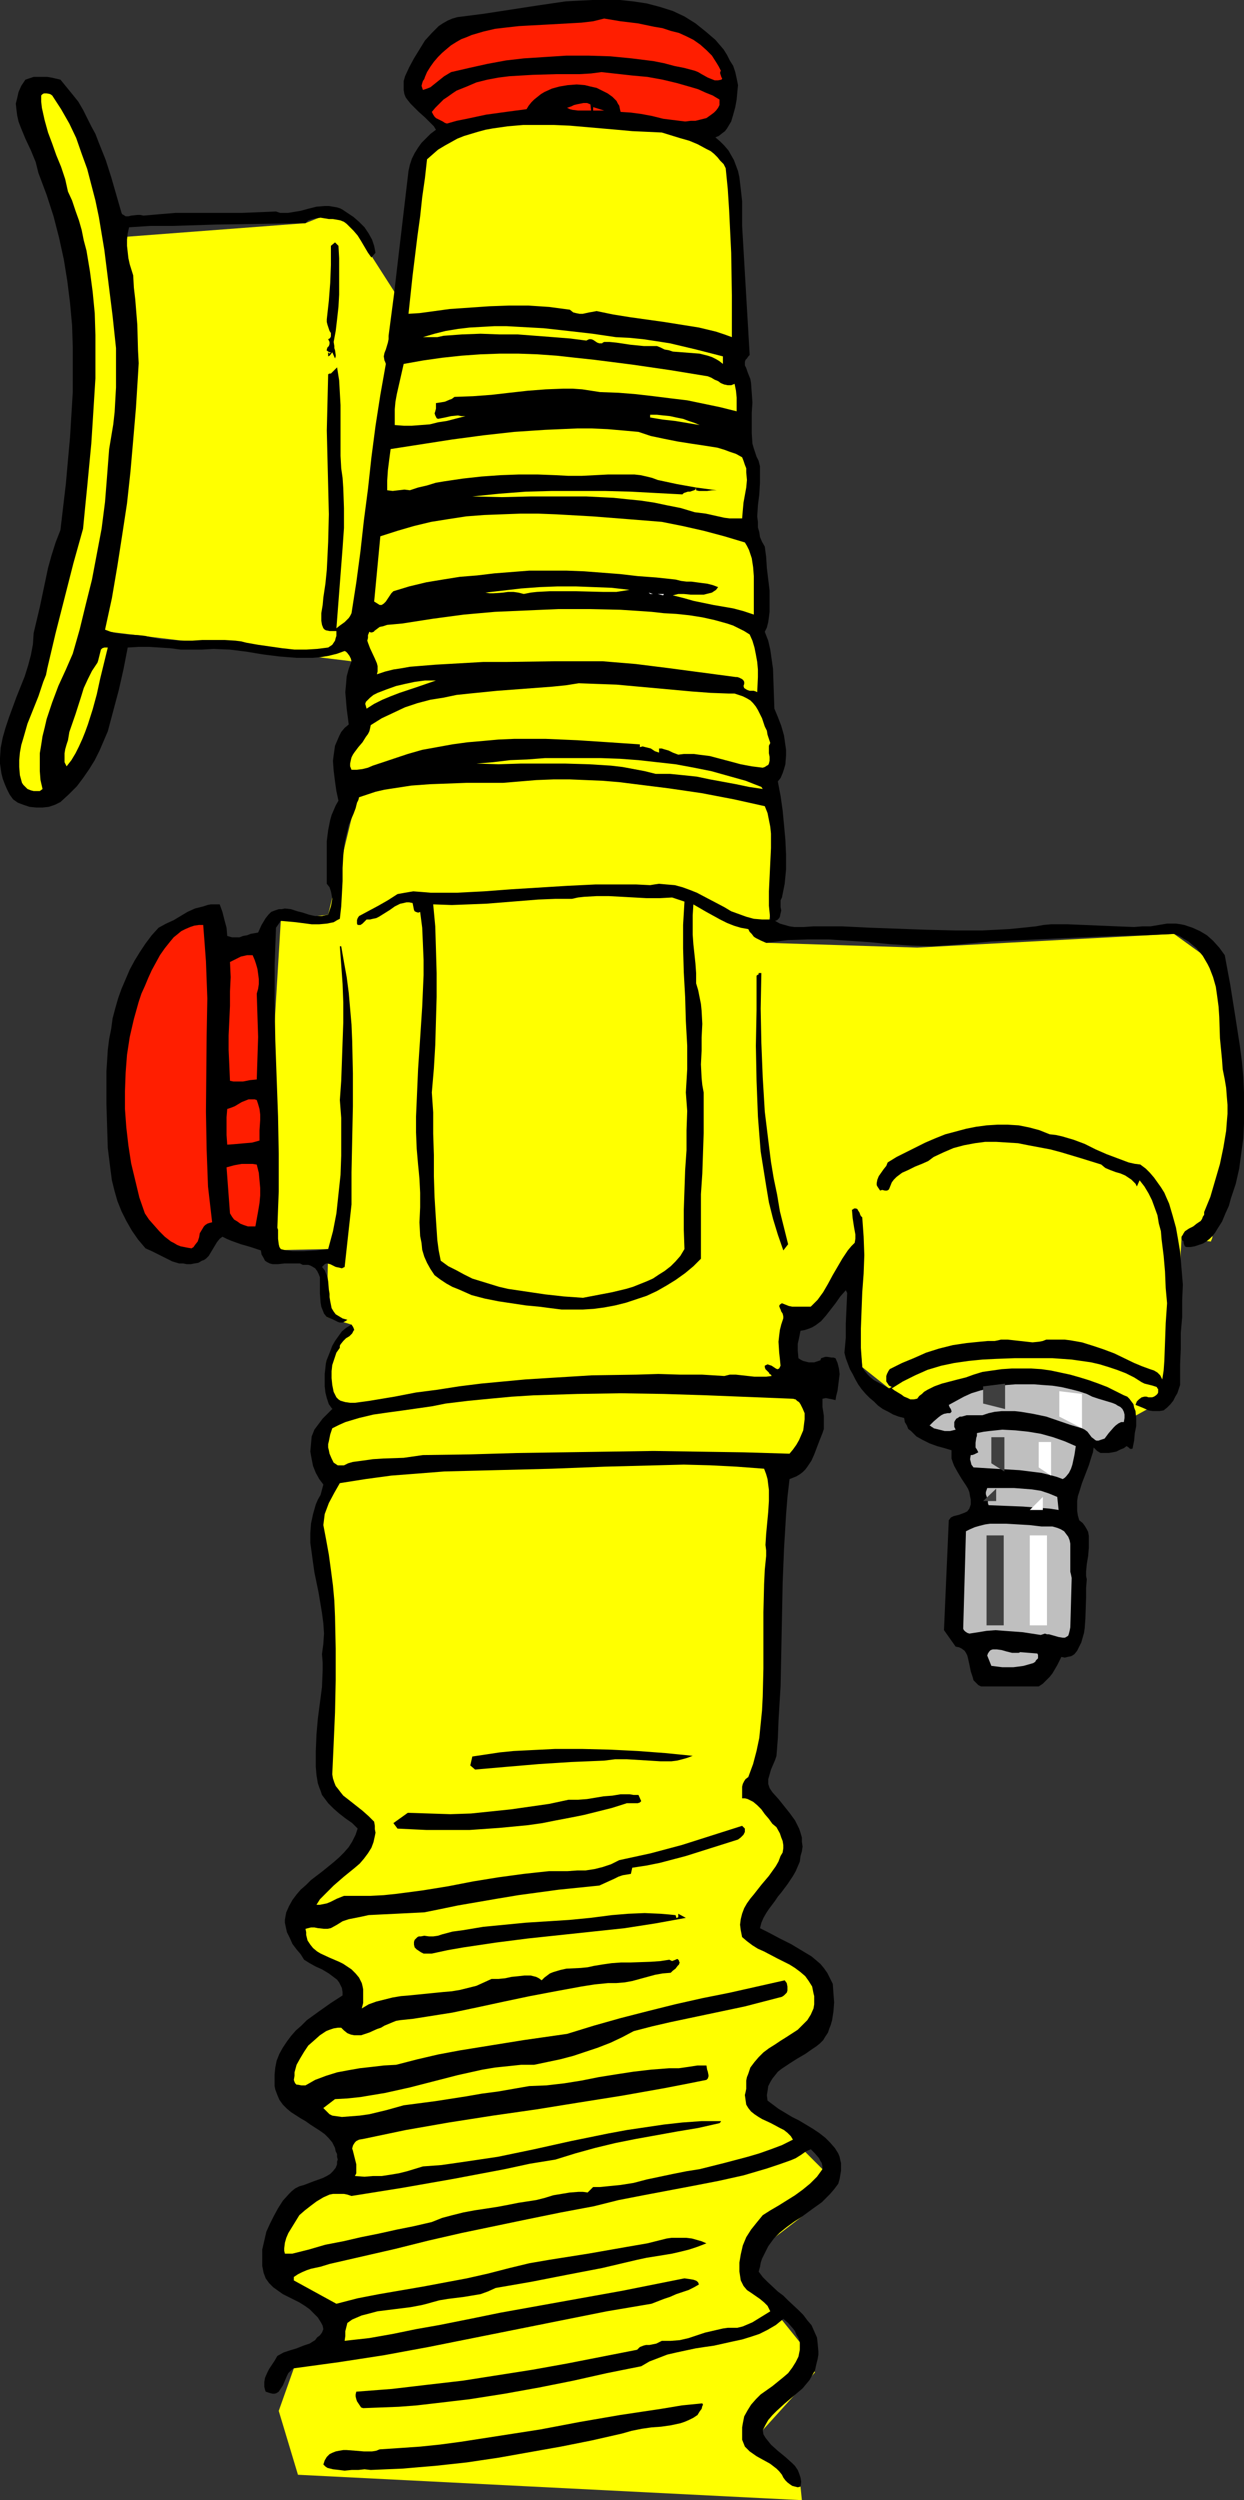<?xml version="1.0" encoding="UTF-8" standalone="no"?>
<svg
   version="1.0"
   width="77.457mm"
   height="155.668mm"
   id="svg52"
   sodipodi:docname="Power Inflator.wmf"
   xmlns:inkscape="http://www.inkscape.org/namespaces/inkscape"
   xmlns:sodipodi="http://sodipodi.sourceforge.net/DTD/sodipodi-0.dtd"
   xmlns="http://www.w3.org/2000/svg"
   xmlns:svg="http://www.w3.org/2000/svg">
  <rect width="100%" height="100%" fill="#333333" stroke="none"/>
  <sodipodi:namedview
     id="namedview52"
     pagecolor="#ffffff"
     bordercolor="#000000"
     borderopacity="0.25"
     inkscape:showpageshadow="2"
     inkscape:pageopacity="0.0"
     inkscape:pagecheckerboard="0"
     inkscape:deskcolor="#d1d1d1"
     inkscape:document-units="mm" />
  <defs
     id="defs1">
    <pattern
       id="WMFhbasepattern"
       patternUnits="userSpaceOnUse"
       width="6"
       height="6"
       x="0"
       y="0" />
  </defs>
  <path
     style="fill:#ffff00;fill-opacity:1;fill-rule:evenodd;stroke:none"
     d="M 96.129,73.847 80.296,49.124 l -8.401,3.393 -46.853,3.555 -6.139,91.784 63.817,7.756 11.956,-8.888 z"
     id="path1" />
  <path
     style="fill:#ffff00;fill-opacity:1;fill-rule:evenodd;stroke:none"
     d="m 188.381,585.121 -11.632,-8.726 2.747,-4.525 12.279,-13.574 -3.554,-7.11 -10.017,-12.443 v -9.049 l 10.501,-8.08 4.847,-11.15 -6.947,-6.948 -119.555,26.824 -1.454,8.403 16.156,7.918 -12.602,10.665 -3.554,10.019 4.524,15.028 118.586,5.979 z"
     id="path2" />
  <path
     style="fill:#ffff00;fill-opacity:1;fill-rule:evenodd;stroke:none"
     d="m 275.947,328.353 2.1,-36.843 6.947,0.646 v 0 -0.162 l 0.162,-0.323 0.162,-0.485 v -0.485 l 0.162,-0.646 0.162,-0.646 0.323,-0.646 0.323,-1.778 0.485,-2.101 0.646,-2.101 0.485,-2.424 0.646,-2.585 0.485,-2.585 0.969,-5.171 0.485,-2.585 0.162,-2.424 0.323,-2.262 v -2.101 -1.131 -1.131 l -0.323,-2.262 -0.162,-2.585 -0.485,-2.747 -0.969,-5.817 -1.131,-5.494 -0.485,-2.747 -0.646,-2.424 -0.485,-2.424 -0.162,-0.97 -0.162,-0.97 -0.323,-0.808 -0.162,-0.808 -0.162,-0.646 v -0.646 l -0.162,-0.323 -0.162,-0.323 v -0.323 0 l -8.724,-6.302 -60.424,3.232 -35.544,-1.131 4.039,-28.925 -5.17,-7.756 -96.452,-4.04 v 11.473 l -5.493,22.623 -11.148,1.454 -4.685,77.564 15.833,-0.323 -0.323,15.998 5.816,1.778 -5.978,8.726 1.454,11.15 9.855,5.656 98.552,-8.08 -2.262,-18.906 6.462,-2.747 10.017,-7.756 2.1,21.976 6.301,5.009 9.532,8.726 45.722,-0.808 z"
     id="path3" />
  <path
     style="fill:#000000;fill-opacity:1;fill-rule:evenodd;stroke:none"
     d="m 184.018,582.374 -0.646,-0.808 -0.646,-0.646 -1.454,-1.131 -1.777,-0.97 -1.454,-0.808 -1.616,-1.131 -0.485,-0.485 -0.646,-0.646 -0.323,-0.808 -0.323,-0.808 v -0.97 -0.97 -0.97 l 0.162,-0.97 0.162,-0.808 0.162,-0.808 0.808,-1.454 0.808,-1.293 1.131,-1.293 1.131,-1.131 2.747,-1.939 2.585,-2.101 1.131,-0.97 0.969,-1.293 0.808,-1.293 0.323,-0.646 0.323,-0.646 0.162,-0.808 0.162,-0.808 v -0.97 -0.808 l -0.323,-0.97 -0.485,-0.808 -0.323,-0.808 -0.485,-0.646 -1.131,-1.293 -1.131,-0.97 -1.777,1.454 -1.939,1.131 -1.939,0.97 -1.939,0.646 -2.1,0.646 -2.262,0.485 -4.362,0.97 -2.262,0.323 -2.1,0.323 -2.262,0.485 -2.262,0.485 -2.1,0.485 -2.1,0.808 -2.1,0.808 -1.939,1.131 -8.078,1.616 -7.917,1.778 -8.078,1.616 -8.078,1.454 -8.24,1.293 -8.24,0.97 -4.201,0.485 -4.201,0.323 -4.201,0.162 -4.201,0.162 -0.485,-0.162 -0.323,-0.485 -0.323,-0.485 -0.323,-0.485 -0.162,-0.485 -0.162,-0.646 v -0.485 l 0.162,-0.646 8.401,-0.646 8.24,-0.97 8.401,-0.97 8.24,-1.293 8.24,-1.293 8.078,-1.454 8.24,-1.616 8.24,-1.616 0.646,-0.646 0.808,-0.323 0.646,-0.162 h 0.808 l 1.616,-0.323 0.646,-0.323 0.646,-0.323 h 0.969 1.131 l 2.1,-0.162 2.1,-0.485 1.939,-0.646 1.939,-0.646 2.1,-0.485 2.1,-0.485 1.131,-0.162 h 0.969 1.292 l 1.292,-0.323 1.131,-0.485 1.131,-0.485 2.1,-1.293 2.1,-1.293 -0.323,-0.646 -0.323,-0.646 -0.808,-0.808 -0.969,-0.808 -2.1,-1.454 -0.969,-0.646 -0.808,-0.97 -0.323,-0.646 -0.323,-0.646 -0.323,-2.101 v -2.101 l 0.323,-1.939 0.485,-2.101 0.808,-1.939 1.131,-1.778 1.292,-1.616 1.454,-1.778 1.777,-1.131 1.939,-1.131 3.877,-2.424 1.777,-1.293 1.777,-1.454 1.616,-1.616 1.292,-1.778 v -0.646 l -0.162,-0.808 -0.323,-0.485 -0.323,-0.646 -0.969,-1.131 -0.969,-0.97 -1.131,0.485 -1.131,0.808 -1.292,0.808 -1.131,0.485 -2.747,0.97 -2.908,0.97 -2.747,0.808 -2.747,0.808 -5.816,1.293 -5.816,1.131 -5.978,1.131 -5.978,1.131 -5.816,1.131 -5.816,1.454 -7.755,1.454 -7.917,1.616 -7.755,1.616 -7.755,1.616 -7.755,1.778 -7.755,1.939 -15.51,3.555 -2.1,0.646 -2.262,0.485 -0.969,0.323 -1.131,0.485 -0.969,0.485 -0.969,0.646 v 0.808 l 10.017,5.494 5.008,-1.293 5.008,-0.97 10.34,-1.778 5.17,-0.97 5.17,-0.97 5.008,-1.131 5.008,-1.293 4.685,-1.131 4.685,-0.808 9.209,-1.454 9.209,-1.616 4.685,-0.808 4.524,-1.131 1.131,-0.162 h 2.423 1.131 l 1.292,0.162 1.131,0.323 1.131,0.323 1.131,0.485 -2.1,0.808 -1.939,0.646 -1.939,0.485 -2.1,0.485 -1.939,0.323 -4.039,0.646 -2.262,0.485 -8.24,1.939 -8.401,1.616 -8.24,1.616 -8.401,1.454 -1.777,0.808 -1.777,0.646 -1.939,0.323 -1.939,0.323 -3.877,0.485 -1.939,0.323 -1.777,0.485 -1.131,0.323 -1.292,0.323 -2.585,0.485 -5.17,0.646 -2.585,0.323 -2.423,0.646 -1.292,0.323 -1.131,0.485 -1.131,0.485 -1.131,0.808 -0.485,1.939 v 1.131 l -0.162,1.131 2.908,-0.323 2.908,-0.323 2.747,-0.485 2.747,-0.485 5.493,-1.131 2.747,-0.485 2.747,-0.485 7.27,-1.454 7.109,-1.454 14.379,-2.585 14.379,-2.585 7.27,-1.454 7.27,-1.454 1.131,0.162 0.969,0.162 0.485,0.162 0.323,0.162 0.323,0.323 0.162,0.485 -1.131,0.646 -1.292,0.646 -2.908,0.97 -1.454,0.646 -1.454,0.485 -2.908,1.131 -10.502,1.778 -10.501,2.101 -10.501,2.101 -10.502,2.101 -10.501,2.101 -10.501,1.939 -10.501,1.616 -10.663,1.454 -0.485,0.323 -0.485,0.485 -0.323,0.323 -0.323,0.646 -0.485,1.131 -0.485,1.131 -0.646,0.97 -0.323,0.485 -0.485,0.323 -0.485,0.162 h -0.485 l -0.646,-0.162 -0.969,-0.323 -0.162,-0.485 -0.162,-0.646 v -1.131 l 0.162,-0.97 0.485,-1.131 0.485,-0.97 0.646,-0.97 0.646,-0.97 0.646,-1.131 1.454,-0.808 1.454,-0.485 1.616,-0.485 1.616,-0.646 1.454,-0.485 1.292,-0.808 0.485,-0.646 0.646,-0.485 0.485,-0.646 0.323,-0.808 -0.162,-0.808 -0.323,-0.646 -0.808,-1.293 -0.969,-0.97 -0.969,-0.97 -1.131,-0.808 -1.292,-0.808 -2.585,-1.293 -1.292,-0.646 -1.131,-0.808 -1.131,-0.808 -0.969,-0.97 -0.808,-1.131 -0.485,-1.293 -0.162,-0.808 -0.162,-0.808 v -0.808 -0.808 -2.262 l 0.485,-2.101 0.485,-2.101 0.808,-1.778 0.969,-1.939 0.969,-1.778 1.131,-1.778 1.454,-1.616 0.646,-0.646 0.808,-0.646 0.969,-0.485 1.131,-0.323 2.1,-0.808 2.262,-0.808 0.969,-0.485 0.808,-0.485 0.646,-0.646 0.646,-0.808 0.323,-0.808 v -0.646 l 0.162,-0.485 -0.162,-0.646 v -0.646 l -0.323,-0.646 -0.162,-0.808 -0.646,-1.293 -0.808,-0.97 -0.969,-0.97 -1.131,-0.808 -2.262,-1.454 -1.131,-0.808 -1.131,-0.646 -2.262,-1.454 -0.969,-0.808 -0.969,-0.97 -0.808,-1.131 -0.485,-1.131 -0.485,-1.293 -0.162,-0.808 v -0.808 -1.939 l 0.162,-1.616 0.323,-1.616 0.646,-1.616 0.808,-1.454 0.969,-1.454 0.969,-1.293 1.131,-1.293 1.292,-1.131 1.292,-1.293 2.908,-2.101 2.747,-1.939 2.747,-1.778 v -0.808 l -0.162,-0.97 -0.323,-0.646 -0.323,-0.646 -0.485,-0.646 -0.646,-0.485 -1.292,-0.97 -1.616,-0.97 -1.454,-0.646 -1.454,-0.808 -1.292,-0.808 -0.808,-1.293 -0.969,-1.131 -0.969,-1.293 -0.646,-1.454 -0.646,-1.293 -0.323,-1.454 -0.162,-0.808 v -0.646 l 0.162,-0.97 0.162,-0.808 0.646,-1.454 0.808,-1.454 0.969,-1.293 0.969,-1.131 1.292,-1.131 1.131,-1.131 2.747,-2.101 2.585,-2.101 1.292,-1.131 1.131,-1.131 1.131,-1.293 0.808,-1.293 0.808,-1.616 0.485,-1.454 -1.292,-1.293 -1.616,-1.131 -1.454,-1.131 -1.292,-1.131 -1.292,-1.293 -0.969,-1.293 -0.485,-0.646 -0.323,-0.97 -0.323,-0.808 -0.323,-0.97 -0.323,-1.939 -0.162,-1.939 v -1.939 -1.778 l 0.162,-3.878 0.323,-3.717 0.485,-3.717 0.485,-3.717 0.162,-3.878 v -1.939 l -0.162,-1.939 0.323,-2.424 0.162,-2.424 -0.162,-2.424 -0.323,-2.424 -0.808,-4.848 -0.969,-4.686 -0.323,-2.262 -0.323,-2.424 -0.323,-2.262 v -2.262 l 0.162,-2.262 0.485,-2.262 0.646,-2.262 0.485,-1.131 0.646,-1.131 0.646,-2.424 -0.969,-1.293 -0.808,-1.454 -0.646,-1.616 -0.323,-1.616 -0.323,-1.778 0.162,-1.778 0.162,-1.778 0.323,-0.808 0.323,-0.808 0.969,-1.293 0.969,-1.293 2.262,-2.262 -0.808,-1.131 -0.485,-1.454 -0.323,-1.293 -0.162,-1.454 v -1.454 -1.454 l 0.323,-2.909 0.969,-2.424 0.485,-1.293 0.646,-1.131 0.808,-1.131 0.808,-1.131 0.969,-0.808 1.292,-0.808 0.323,0.485 0.162,0.323 0.162,0.485 -0.162,0.162 -0.162,0.323 -0.162,0.323 -0.646,0.646 -0.808,0.485 -0.646,0.646 -0.646,0.808 -0.162,0.323 v 0.485 l -0.808,1.131 -0.485,1.454 -0.485,1.454 -0.162,1.454 v 1.616 l 0.162,1.616 0.323,1.616 0.646,1.293 0.485,0.485 0.485,0.323 1.131,0.323 1.131,0.162 h 1.131 l 2.423,-0.323 1.131,-0.162 0.969,-0.162 4.847,-0.808 5.008,-0.97 5.008,-0.646 5.17,-0.808 5.17,-0.646 5.17,-0.485 5.17,-0.485 5.17,-0.323 10.501,-0.646 10.502,-0.162 5.17,-0.162 5.17,0.162 h 5.17 l 5.17,0.323 1.292,-0.323 h 1.454 l 2.908,0.323 1.454,0.162 h 1.454 1.292 l 1.292,-0.162 -0.162,-0.323 -0.323,-0.162 -0.162,-0.323 -0.323,-0.323 -0.485,-0.485 -0.162,-0.485 v -0.323 l 0.323,-0.162 0.323,-0.162 0.485,0.162 0.485,0.162 0.485,0.323 0.485,0.323 0.323,0.162 h 0.162 l 0.323,-0.162 0.162,-0.323 0.162,-0.323 -0.162,-1.616 -0.162,-1.454 -0.162,-2.585 0.162,-1.454 0.162,-1.293 0.323,-1.293 0.485,-1.454 v -0.485 l -0.162,-0.646 -0.323,-0.485 -0.162,-0.485 -0.162,-0.323 -0.162,-0.485 0.162,-0.323 0.485,-0.323 0.808,0.323 0.808,0.323 0.808,0.162 h 0.808 1.777 1.777 l 0.808,-0.808 0.808,-0.808 1.292,-1.778 1.131,-1.939 1.131,-2.101 1.131,-1.939 1.131,-1.939 1.292,-1.939 0.808,-0.97 0.808,-0.808 0.162,-0.97 v -0.97 l -0.323,-1.778 -0.323,-2.101 -0.162,-1.939 0.323,-0.162 0.162,-0.162 h 0.485 l 0.323,0.162 0.162,0.323 0.323,0.485 0.162,0.485 0.162,0.323 0.323,0.323 0.162,2.262 0.162,2.262 0.162,4.363 -0.162,4.363 -0.323,4.363 -0.162,4.201 -0.162,4.363 v 4.525 l 0.162,2.262 0.162,2.262 0.485,0.808 0.808,0.97 0.646,0.646 0.808,0.646 1.777,0.97 1.777,0.97 0.646,-0.323 -0.646,-0.323 -0.323,-0.485 -0.323,-0.485 v -0.646 -0.646 l 0.162,-0.485 0.323,-0.646 0.323,-0.485 2.908,-1.454 2.747,-1.131 2.908,-1.293 3.07,-0.97 3.231,-0.808 3.231,-0.485 3.231,-0.323 1.777,-0.162 h 1.616 l 0.808,-0.162 0.646,-0.162 h 1.616 l 1.454,0.162 2.908,0.323 1.454,0.162 1.616,-0.162 0.808,-0.162 0.808,-0.323 h 1.454 1.454 1.454 l 1.292,0.162 2.747,0.485 2.585,0.808 2.423,0.808 2.585,0.97 4.685,2.262 1.939,0.808 1.777,0.646 0.969,0.323 0.808,0.485 0.646,0.646 0.485,0.97 0.323,-2.101 0.162,-2.262 0.162,-4.363 0.162,-4.525 0.323,-4.686 -0.323,-3.555 -0.162,-3.878 -0.323,-3.717 -0.485,-3.878 -0.162,-1.939 -0.485,-1.778 -0.323,-1.939 -0.646,-1.778 -0.646,-1.778 -0.808,-1.616 -0.969,-1.616 -1.131,-1.454 -0.646,1.454 -0.323,-0.646 -0.485,-0.485 -0.485,-0.485 -0.485,-0.323 -0.969,-0.646 -1.131,-0.485 -1.131,-0.323 -1.292,-0.485 -1.131,-0.485 -0.969,-0.808 -4.685,-1.454 -4.847,-1.454 -2.423,-0.646 -2.585,-0.485 -2.585,-0.485 -2.423,-0.485 -2.585,-0.162 -2.585,-0.162 h -2.585 l -2.423,0.323 -2.585,0.485 -2.423,0.646 -2.262,0.97 -2.423,1.131 -1.292,0.97 -1.454,0.646 -1.616,0.646 -1.616,0.808 -1.454,0.646 -1.292,0.97 -0.646,0.646 -0.485,0.646 -0.323,0.808 -0.323,0.808 -0.162,0.162 -0.323,0.162 h -0.485 l -0.646,-0.162 -0.485,0.162 -0.323,-0.485 -0.323,-0.485 -0.162,-0.323 v -0.485 l 0.162,-0.808 0.323,-0.808 1.131,-1.616 0.646,-0.808 0.323,-0.808 2.1,-1.293 2.262,-1.131 2.262,-1.131 2.262,-1.131 2.262,-0.97 2.423,-0.97 2.423,-0.646 2.423,-0.646 2.423,-0.485 2.423,-0.323 2.585,-0.162 h 2.423 l 2.585,0.162 2.423,0.485 2.423,0.646 2.423,0.97 1.454,0.162 1.454,0.323 2.747,0.808 2.585,0.97 2.585,1.293 2.585,1.131 2.585,0.97 2.585,0.97 1.454,0.323 1.292,0.162 1.292,0.97 0.969,0.97 0.969,1.131 0.808,1.131 0.808,1.131 0.808,1.293 0.485,1.131 0.646,1.454 0.808,2.747 0.808,2.909 0.485,2.747 0.485,2.909 0.323,3.878 0.323,3.878 -0.162,3.717 v 3.878 l -0.323,3.717 v 3.717 l -0.162,3.717 v 3.878 0.97 l -0.323,0.97 -0.323,0.97 -0.485,0.808 -0.485,0.97 -0.646,0.808 -0.808,0.808 -0.808,0.646 -0.969,0.162 h -0.808 -0.808 l -0.969,-0.162 -1.454,-0.646 -1.616,-0.646 0.323,-0.808 0.485,-0.485 0.646,-0.485 0.646,-0.162 h 0.485 l 0.485,0.162 h 0.323 0.485 l 0.485,-0.162 0.485,-0.323 0.323,-0.323 0.162,-0.323 v -0.485 -0.323 l -0.162,-0.162 -0.162,-0.323 -0.485,-0.162 -0.485,-0.162 -0.646,-0.162 -0.646,-0.162 -0.646,-0.162 -0.646,-0.323 -1.777,-1.131 -1.939,-0.97 -2.1,-0.808 -1.939,-0.646 -2.1,-0.646 -2.1,-0.485 -2.262,-0.323 -2.262,-0.323 -4.524,-0.323 h -4.362 -4.524 l -4.362,0.162 -3.231,0.162 -3.231,0.323 -3.393,0.485 -3.07,0.646 -3.231,0.97 -2.908,1.293 -2.908,1.454 -1.292,0.808 -1.292,0.808 0.646,0.485 1.616,0.97 0.646,0.485 0.808,0.323 0.646,0.323 h 0.808 l 0.808,-0.162 0.485,-0.646 0.646,-0.485 0.485,-0.485 0.808,-0.485 1.616,-0.808 1.777,-0.646 3.716,-0.97 1.939,-0.485 1.777,-0.646 2.1,-0.646 2.262,-0.323 2.262,-0.323 2.423,-0.162 h 2.262 2.262 l 2.423,0.162 2.262,0.323 2.262,0.485 2.262,0.485 2.262,0.646 2.1,0.646 2.262,0.808 2.1,0.808 1.939,0.97 1.939,0.97 0.808,0.323 0.485,0.485 0.485,0.646 0.485,0.646 0.162,0.808 0.323,0.808 0.162,1.778 v 1.778 l -0.323,1.616 -0.162,1.778 -0.323,1.616 v 0.162 l -0.162,0.162 h -0.323 -0.162 l -0.323,-0.323 -0.485,-0.323 -0.646,0.485 -0.808,0.323 -0.969,0.485 -0.808,0.162 -0.969,0.162 h -0.969 -0.969 l -0.808,-0.485 -0.808,-0.808 -0.162,1.131 -0.323,0.97 -0.646,2.101 -1.616,4.201 -0.646,2.101 -0.323,0.97 -0.162,1.131 v 1.131 1.131 l 0.162,1.131 0.323,1.131 0.808,0.646 0.485,0.646 0.485,0.808 0.323,0.646 0.162,0.97 v 0.808 1.939 l -0.162,1.939 -0.323,1.939 -0.162,1.778 v 0.97 l 0.162,0.808 -0.162,2.101 v 2.262 l -0.162,4.848 -0.162,2.262 -0.162,1.131 -0.323,1.131 -0.323,1.131 -0.485,0.97 -0.485,0.97 -0.646,0.808 -0.485,0.323 -0.323,0.162 -0.808,0.162 -0.646,0.162 -0.808,-0.162 -0.969,1.939 -1.131,1.939 -0.646,0.808 -0.808,0.808 -0.808,0.808 -0.969,0.646 H 230.871 l -0.646,-0.323 -0.646,-0.646 -0.485,-0.485 -0.162,-0.646 -0.485,-1.454 -0.162,-0.808 -0.162,-0.808 -0.323,-1.454 -0.162,-0.646 -0.323,-0.646 -0.323,-0.485 -0.646,-0.485 -0.646,-0.323 -0.808,-0.162 -2.747,-3.878 1.131,-25.855 0.485,-0.646 0.646,-0.323 1.292,-0.323 1.292,-0.485 0.646,-0.323 0.485,-0.646 0.323,-0.97 V 352.915 l -0.162,-0.808 -0.162,-0.97 -0.323,-0.808 -0.485,-0.808 -0.969,-1.454 -0.485,-0.808 -0.485,-0.808 -0.808,-1.454 -0.323,-0.808 -0.323,-0.97 v -0.97 -0.97 l -1.616,-0.485 -1.777,-0.485 -1.777,-0.646 -1.616,-0.808 -1.454,-0.808 -0.646,-0.646 -0.646,-0.646 -0.646,-0.485 -0.323,-0.808 -0.485,-0.808 -0.162,-0.97 -1.292,-0.323 -1.292,-0.485 -1.131,-0.646 -1.292,-0.646 -1.131,-0.808 -0.969,-0.97 -0.969,-0.808 -0.969,-0.97 -0.969,-1.131 -0.808,-1.131 -0.646,-1.131 -0.646,-1.293 -0.646,-1.131 -0.485,-1.293 -0.485,-1.293 -0.323,-1.293 0.323,-3.555 v -3.393 l 0.162,-3.555 0.162,-3.555 -0.323,-0.646 -1.292,1.454 -1.131,1.616 -1.131,1.454 -1.131,1.454 -1.131,1.293 -1.292,0.97 -0.808,0.485 -0.808,0.323 -0.969,0.323 -0.969,0.162 -0.323,1.616 -0.323,1.454 v 1.616 l 0.162,1.778 0.485,0.323 0.646,0.323 0.646,0.162 0.646,0.162 h 0.646 0.646 l 1.454,-0.485 0.162,-0.485 0.485,-0.162 0.485,-0.162 h 0.485 l 0.969,0.162 h 0.485 l 0.485,0.162 0.485,1.131 0.323,1.293 0.162,1.293 -0.162,1.293 -0.162,1.293 -0.162,1.293 -0.323,1.293 -0.162,0.97 -0.646,-0.162 -0.808,-0.162 -0.808,-0.162 -0.808,0.162 v 0.97 0.97 l 0.162,0.97 0.162,1.131 v 2.101 0.97 l -0.323,0.97 -0.646,1.616 -1.292,3.393 -0.646,1.454 -0.969,1.454 -0.485,0.646 -0.646,0.646 -0.646,0.485 -0.808,0.485 -0.808,0.323 -0.808,0.323 -0.485,4.201 -0.323,4.04 -0.485,8.08 -0.323,8.08 -0.162,8.08 -0.323,16.159 -0.485,8.08 -0.162,4.201 -0.323,4.201 -0.323,0.97 -0.485,1.131 -0.485,1.131 -0.323,1.131 -0.323,1.131 v 1.131 l 0.162,0.485 0.162,0.485 0.323,0.485 0.323,0.485 1.454,1.616 1.292,1.616 1.292,1.616 1.292,1.778 0.485,0.97 0.485,0.97 0.323,0.97 0.323,1.131 v 0.97 l 0.162,1.131 -0.162,1.131 -0.323,1.131 -0.162,1.293 -0.485,1.131 -0.485,1.131 -0.646,1.131 -1.292,1.939 -1.454,1.939 -0.808,0.97 -0.646,0.97 -1.454,1.939 -0.646,0.97 -0.646,1.131 -0.485,1.131 -0.323,1.293 2.262,1.131 2.423,1.293 2.585,1.293 2.423,1.454 2.423,1.454 0.969,0.808 1.131,0.97 0.808,0.97 0.808,1.131 0.646,1.293 0.646,1.293 0.162,2.262 0.162,2.101 -0.162,2.101 -0.323,2.101 -0.323,1.131 -0.323,0.808 -0.323,0.97 -0.646,0.97 -0.485,0.808 -0.808,0.808 -0.808,0.646 -0.969,0.646 -1.616,1.131 -1.939,1.131 -1.777,1.131 -1.939,1.293 -0.808,0.646 -0.646,0.808 -0.646,0.808 -0.485,0.808 -0.485,0.97 -0.162,1.131 -0.162,0.97 0.162,1.293 1.292,0.97 1.292,0.97 1.616,0.97 1.616,0.97 1.616,0.808 1.616,0.97 1.616,0.97 1.454,0.97 1.454,1.131 1.131,1.131 1.131,1.293 0.808,1.293 0.323,0.808 0.162,0.808 0.162,0.646 v 0.97 0.808 l -0.162,0.97 -0.162,0.97 -0.323,1.131 -0.969,1.293 -0.969,1.131 -0.969,0.97 -0.969,0.97 -2.262,1.616 -2.423,1.778 -1.777,1.131 -1.777,1.293 -1.616,1.293 -1.454,1.454 -1.292,1.778 -0.969,1.939 -0.485,0.97 -0.323,0.97 -0.162,0.97 -0.323,1.131 0.969,1.293 1.131,1.131 2.423,2.262 1.292,0.97 1.131,1.131 2.423,2.262 1.131,1.131 0.969,1.293 0.969,1.131 0.646,1.454 0.646,1.454 0.162,1.454 0.162,1.778 v 0.808 l -0.162,0.97 -0.323,1.293 -0.323,1.454 -0.646,1.131 -0.646,1.131 -0.808,0.97 -0.808,0.97 -2.1,1.778 -2.1,1.778 -1.939,1.778 -0.969,0.97 -0.969,1.131 -0.646,1.131 -0.646,1.293 0.162,0.97 0.485,0.808 0.646,0.808 0.646,0.808 1.616,1.454 1.777,1.454 1.616,1.454 0.646,0.646 0.646,0.97 0.323,0.808 0.323,0.97 0.162,0.97 -0.162,1.131 -0.646,0.162 -0.646,-0.162 -0.646,-0.162 -0.485,-0.323 -0.646,-0.485 -0.485,-0.485 -0.485,-0.646 z"
     id="path4" />
  <path
     style="fill:#000000;fill-opacity:1;fill-rule:evenodd;stroke:none"
     d="m 76.095,579.951 0.323,-0.97 0.485,-0.808 0.646,-0.646 0.646,-0.323 0.808,-0.323 0.808,-0.162 0.969,-0.162 h 0.808 l 2.1,0.162 1.939,0.162 h 0.969 0.969 l 0.969,-0.162 0.808,-0.323 4.847,-0.323 4.685,-0.323 4.685,-0.485 4.847,-0.646 9.371,-1.454 9.371,-1.454 9.371,-1.778 9.371,-1.616 9.694,-1.454 4.847,-0.808 4.847,-0.485 0.162,0.323 -0.162,0.323 -0.162,0.646 -0.485,0.646 -0.485,0.808 -0.969,0.646 -0.969,0.485 -1.131,0.485 -0.969,0.323 -2.262,0.485 -2.262,0.323 -2.262,0.162 -2.262,0.323 -2.423,0.485 -1.131,0.323 -1.131,0.323 -7.109,1.616 -7.27,1.454 -7.27,1.293 -7.27,1.293 -7.593,1.131 -7.432,0.808 -3.877,0.323 -3.716,0.323 -3.877,0.162 -3.716,0.162 -1.454,-0.162 -1.454,0.162 h -1.616 l -1.616,0.162 -1.292,-0.162 -1.454,-0.162 -0.646,-0.162 -0.646,-0.162 -0.485,-0.323 z"
     id="path5" />
  <path
     style="fill:#ffff00;fill-opacity:1;fill-rule:evenodd;stroke:none"
     d="m 67.048,530.342 -0.162,-0.646 v -0.646 l 0.162,-1.293 0.323,-1.131 0.485,-1.131 1.292,-2.101 1.292,-2.101 1.292,-1.131 1.454,-1.131 1.292,-0.97 1.616,-0.97 1.454,-0.646 0.808,-0.162 h 0.969 0.646 0.969 l 0.808,0.162 0.969,0.323 12.117,-1.939 11.956,-2.101 11.956,-2.262 5.978,-1.293 5.978,-0.97 4.685,-1.454 4.685,-1.293 4.685,-1.131 4.847,-0.97 9.855,-1.778 4.847,-0.808 5.008,-1.131 v 0 l 0.162,-0.162 0.162,-0.162 v -0.162 h -4.524 l -4.524,0.323 -4.362,0.485 -4.362,0.646 -4.362,0.646 -4.362,0.808 -8.724,1.778 -8.724,1.939 -8.563,1.778 -4.362,0.646 -4.362,0.646 -4.524,0.646 -4.362,0.323 -3.716,1.131 -1.939,0.485 -1.939,0.323 -2.1,0.323 h -2.1 l -1.939,0.162 -2.262,-0.162 0.323,-0.646 v -0.646 -1.454 l -0.323,-1.293 -0.323,-1.293 -0.162,-0.646 -0.162,-0.485 0.162,-0.646 0.162,-0.323 0.323,-0.485 0.323,-0.323 0.646,-0.323 0.969,-0.162 10.017,-2.101 10.178,-1.778 10.34,-1.616 10.178,-1.454 10.017,-1.616 10.178,-1.616 10.017,-1.778 5.008,-0.97 4.847,-0.97 0.323,-0.323 0.162,-0.485 v -0.323 l -0.162,-0.808 -0.162,-0.485 -0.162,-0.97 h -0.969 -1.131 l -2.1,0.323 -1.131,0.162 -1.131,0.162 h -1.131 -1.131 l -4.201,0.323 -4.201,0.485 -4.201,0.646 -4.039,0.646 -4.039,0.808 -4.039,0.646 -4.201,0.485 -4.039,0.162 -7.432,1.293 -3.716,0.485 -3.716,0.646 -7.27,1.131 -7.432,0.97 -4.039,1.131 -4.039,0.97 -2.262,0.323 -2.1,0.162 -2.1,0.162 -2.262,-0.323 -0.646,-0.323 -0.485,-0.485 -0.485,-0.485 -0.485,-0.485 v 0 l 2.747,-2.101 2.908,-0.162 3.07,-0.323 2.908,-0.485 2.908,-0.485 5.816,-1.293 5.655,-1.454 5.655,-1.454 2.908,-0.646 2.908,-0.646 2.908,-0.485 3.07,-0.323 3.07,-0.323 h 3.07 l 3.07,-0.646 3.07,-0.646 3.07,-0.808 2.908,-0.97 2.908,-0.97 2.908,-1.131 2.747,-1.293 2.747,-1.454 4.362,-1.131 4.201,-0.97 17.61,-3.717 4.362,-1.131 4.362,-1.131 0.485,-0.323 0.323,-0.323 0.323,-0.323 0.162,-0.485 v -0.97 l -0.162,-0.808 -0.485,-0.646 -6.462,1.454 -6.462,1.454 -6.462,1.293 -6.462,1.454 -6.462,1.616 -6.301,1.616 -6.301,1.778 -6.301,1.939 -10.178,1.454 -10.017,1.616 -5.008,0.808 -5.17,0.97 -4.847,1.131 -5.008,1.293 -2.908,0.162 -2.747,0.323 -2.908,0.323 -2.747,0.485 -2.585,0.485 -2.585,0.808 -2.585,0.97 -1.131,0.646 -1.131,0.646 h -0.969 l -0.808,-0.162 h -0.323 l -0.323,-0.323 -0.162,-0.323 -0.162,-0.485 0.162,-0.97 v -0.808 l 0.485,-1.778 0.808,-1.454 0.969,-1.616 0.969,-1.454 1.292,-1.131 1.454,-1.293 1.454,-0.97 0.808,-0.323 0.969,-0.323 0.969,-0.162 h 0.323 0.485 l 0.646,0.646 0.808,0.646 0.808,0.323 0.808,0.162 h 0.808 0.808 l 0.969,-0.323 0.969,-0.323 1.777,-0.808 0.969,-0.323 0.808,-0.485 1.939,-0.808 0.808,-0.323 0.969,-0.162 3.07,-0.323 3.07,-0.485 6.139,-0.97 6.139,-1.293 5.978,-1.293 6.139,-1.293 5.978,-1.131 6.139,-1.131 3.07,-0.485 3.231,-0.323 h 1.939 l 1.939,-0.162 1.777,-0.323 1.777,-0.485 3.554,-0.97 1.777,-0.323 1.939,-0.162 0.485,-0.485 0.646,-0.485 0.485,-0.646 0.323,-0.323 0.162,-0.485 -0.162,-0.323 v -0.162 l -0.323,-0.323 h -0.162 l -0.323,0.162 -0.808,0.323 -0.323,-0.162 -0.323,-0.162 -2.1,0.323 -2.262,0.162 -4.685,0.162 h -2.262 l -2.262,0.162 -2.262,0.323 -1.939,0.323 -1.454,0.323 -1.616,0.162 -3.393,0.162 -1.454,0.323 -1.616,0.485 -0.808,0.323 -0.646,0.485 -0.646,0.485 -0.646,0.646 -0.646,-0.485 -0.646,-0.323 -0.646,-0.162 -0.646,-0.162 h -1.454 l -1.454,0.162 -1.616,0.162 -1.454,0.323 -1.616,0.162 h -1.616 l -1.777,0.808 -1.777,0.808 -1.939,0.485 -1.939,0.485 -1.939,0.323 -1.939,0.162 -8.078,0.808 -1.939,0.162 -1.939,0.323 -1.939,0.485 -1.939,0.485 -1.777,0.646 -1.616,0.97 0.162,-0.646 0.162,-0.646 v -0.646 -0.808 -1.778 l -0.162,-0.808 -0.162,-0.646 -0.646,-1.293 -0.808,-0.97 -0.969,-0.97 -0.969,-0.646 -0.969,-0.646 -0.969,-0.485 -1.131,-0.485 -1.131,-0.485 -2.1,-0.97 -0.808,-0.485 -0.969,-0.808 -0.646,-0.808 -0.646,-0.97 -0.323,-1.293 v -0.646 l -0.162,-0.808 0.646,-0.162 0.646,-0.162 h 0.808 l 0.808,0.162 1.454,0.162 h 0.808 l 0.808,-0.162 1.454,-0.808 1.292,-0.808 1.454,-0.485 1.616,-0.323 1.616,-0.323 1.454,-0.323 3.231,-0.162 3.393,-0.162 3.231,-0.162 3.231,-0.162 1.616,-0.323 1.616,-0.323 4.685,-0.97 4.685,-0.808 4.685,-0.808 4.847,-0.808 9.532,-1.293 9.532,-0.97 1.777,-0.808 1.777,-0.808 0.969,-0.485 0.969,-0.323 0.969,-0.162 0.969,-0.162 0.323,-1.454 3.231,-0.485 3.231,-0.646 3.07,-0.808 3.07,-0.808 6.139,-1.939 6.139,-1.939 0.646,-0.485 0.646,-0.646 0.162,-0.323 0.162,-0.323 v -0.485 -0.323 l -0.646,-0.646 -7.109,2.262 -7.109,2.262 -7.27,1.939 -7.432,1.616 -0.969,0.485 -0.969,0.485 -1.939,0.646 -1.939,0.485 -2.1,0.323 h -1.939 l -2.262,0.162 h -4.362 l -3.07,0.323 -2.908,0.323 -5.978,0.808 -5.978,0.97 -5.816,1.131 -5.978,0.97 -6.139,0.808 -3.07,0.323 -3.07,0.162 H 84.174 80.942 l -1.616,0.646 -1.616,0.808 -0.808,0.323 -0.808,0.162 -0.808,0.162 h -0.808 l 0.808,-1.293 0.969,-0.97 1.131,-1.131 1.131,-1.131 2.423,-2.101 2.585,-2.101 1.131,-0.97 0.969,-1.131 0.969,-1.293 0.808,-1.293 0.485,-1.293 0.323,-1.454 0.162,-0.808 -0.162,-0.808 v -0.808 l -0.162,-0.97 -0.646,-0.646 -0.646,-0.646 -1.454,-1.293 -3.07,-2.424 -1.454,-1.131 -0.646,-0.808 -0.485,-0.646 -0.646,-0.808 -0.323,-0.808 -0.323,-0.97 -0.162,-0.97 0.323,-7.11 0.323,-7.433 0.162,-7.595 v -7.433 l -0.162,-7.595 -0.162,-3.717 -0.323,-3.555 -0.485,-3.717 -0.485,-3.555 -0.646,-3.555 -0.646,-3.393 0.162,-1.293 0.162,-1.293 0.485,-1.293 0.485,-1.293 1.292,-2.424 1.292,-2.262 6.139,-0.97 5.978,-0.808 6.301,-0.485 6.139,-0.485 6.301,-0.162 6.462,-0.162 12.602,-0.323 12.44,-0.485 12.44,-0.323 6.139,-0.162 6.139,0.162 6.301,0.323 6.462,0.485 0.485,1.293 0.323,1.131 0.162,1.293 0.162,1.293 v 2.585 l -0.162,2.585 -0.485,5.171 -0.162,2.585 0.162,1.293 v 1.293 l -0.323,3.232 -0.162,3.393 -0.162,6.625 v 6.625 6.625 l -0.162,6.625 -0.162,3.232 -0.323,3.232 -0.323,3.232 -0.646,3.07 -0.808,3.07 -1.131,3.07 -0.646,0.485 -0.323,0.485 -0.323,0.646 -0.162,0.646 v 1.293 1.454 h 0.646 l 0.646,0.162 0.646,0.323 0.646,0.323 0.969,0.808 0.969,0.97 0.808,1.131 0.969,1.131 0.808,1.131 0.969,0.808 0.808,1.454 0.323,0.97 0.323,0.808 0.162,0.97 v 0.808 l -0.162,0.97 -0.485,0.808 -0.485,1.293 -0.646,1.131 -0.808,1.131 -0.808,1.131 -1.777,2.101 -1.777,2.262 -0.808,0.97 -0.808,1.131 -0.646,1.131 -0.485,1.293 -0.323,1.293 -0.162,1.293 0.162,1.293 0.323,1.616 1.131,0.97 1.292,0.97 1.292,0.808 1.454,0.646 3.07,1.616 2.908,1.454 1.292,0.808 1.292,0.97 1.131,0.97 0.808,1.131 0.808,1.293 0.162,0.808 0.162,0.808 0.162,0.646 v 0.97 0.97 l -0.162,0.97 -0.646,1.454 -0.808,1.293 -1.131,1.131 -1.131,1.131 -2.747,1.778 -1.292,0.808 -1.454,0.97 -1.292,0.808 -1.292,0.97 -1.131,1.131 -0.969,1.131 -0.969,1.293 -0.485,1.454 -0.323,0.808 -0.162,0.808 v 0.97 0.97 l -0.162,0.808 -0.162,0.646 0.162,1.131 0.162,1.131 0.485,0.808 0.646,0.808 0.808,0.646 0.969,0.646 0.808,0.485 2.1,0.97 2.1,1.131 0.969,0.485 0.808,0.646 0.808,0.808 0.485,0.808 -2.585,1.293 -2.585,0.97 -2.747,0.97 -2.747,0.808 -5.493,1.454 -5.816,1.454 -3.07,0.485 -3.231,0.646 -6.139,1.293 -3.07,0.808 -3.07,0.485 -3.231,0.323 -1.616,0.162 h -1.616 l -1.292,1.293 -1.131,-0.162 h -0.969 l -2.1,0.162 -1.939,0.323 -1.939,0.323 -2.1,0.646 -1.939,0.485 -2.1,0.323 -2.1,0.323 -2.423,0.485 -2.585,0.485 -5.332,0.808 -2.585,0.485 -2.585,0.646 -2.423,0.646 -2.423,0.97 -4.201,0.97 -4.039,0.808 -4.362,0.97 -4.039,0.808 -4.201,0.97 -4.201,0.808 -3.877,1.131 -3.877,0.97 z"
     id="path6" />
  <path
     style="fill:#000000;fill-opacity:1;fill-rule:evenodd;stroke:none"
     d="m 97.422,457.626 v -0.646 l 0.162,-0.485 0.323,-0.323 0.323,-0.323 0.323,-0.162 h 0.485 l 0.808,-0.162 1.131,0.162 h 0.969 l 1.131,-0.162 0.485,-0.162 0.485,-0.162 2.423,-0.646 2.423,-0.323 4.847,-0.808 5.008,-0.485 5.008,-0.485 10.178,-0.646 5.008,-0.485 5.008,-0.646 1.939,-0.162 1.939,-0.162 3.877,-0.162 3.716,0.162 1.939,0.162 1.616,0.162 0.162,0.485 v 0.162 h 0.162 l 0.323,-0.162 v -0.162 -0.323 -0.323 l 1.777,0.97 -3.554,0.646 -3.554,0.646 -7.27,1.131 -7.593,0.808 -7.593,0.808 -7.593,0.808 -7.593,0.97 -7.593,1.131 -3.716,0.646 -3.716,0.808 h -0.646 -0.646 -0.646 l -0.646,-0.323 -0.485,-0.323 -0.485,-0.323 -0.485,-0.485 z"
     id="path7" />
  <path
     style="fill:#000000;fill-opacity:1;fill-rule:evenodd;stroke:none"
     d="m 93.544,430.317 -0.969,-1.293 3.393,-2.424 5.008,0.162 5.008,0.162 4.847,-0.162 4.685,-0.485 4.685,-0.485 4.524,-0.646 4.524,-0.646 4.524,-0.97 h 2.262 l 2.1,-0.162 1.939,-0.323 1.939,-0.323 2.1,-0.162 1.939,-0.323 h 2.1 l 0.969,0.162 h 1.131 l 0.646,1.454 -0.323,0.323 -0.485,0.162 h -0.969 -0.969 -0.646 l -0.485,0.162 -3.07,0.97 -3.231,0.808 -3.231,0.808 -3.231,0.646 -3.393,0.646 -3.231,0.646 -3.393,0.485 -3.393,0.323 -3.393,0.323 -6.947,0.485 h -6.786 -3.393 l -3.393,-0.162 z"
     id="path8" />
  <path
     style="fill:#000000;fill-opacity:1;fill-rule:evenodd;stroke:none"
     d="m 110.67,415.451 0.485,-2.101 3.231,-0.485 3.231,-0.485 3.231,-0.323 3.231,-0.162 6.462,-0.323 h 6.624 l 6.462,0.162 6.462,0.323 6.462,0.485 6.462,0.646 -1.292,0.485 -1.131,0.323 -1.292,0.323 -1.292,0.162 h -2.585 l -2.585,-0.162 -5.332,-0.323 h -2.747 l -1.292,0.162 -1.292,0.162 -3.877,0.162 -3.877,0.162 -7.593,0.485 -7.593,0.646 -7.432,0.646 z"
     id="path9" />
  <path
     style="fill:#bfbfbf;fill-opacity:1;fill-rule:evenodd;stroke:none"
     d="m 232.325,389.596 0.162,-0.485 0.323,-0.485 0.323,-0.323 0.485,-0.162 h 0.485 0.485 l 1.131,0.162 1.131,0.323 1.292,0.323 h 1.131 0.485 l 0.323,-0.162 4.039,0.323 0.162,0.323 v 0.485 0.323 l -0.162,0.162 -0.323,0.323 -0.162,0.323 -0.485,0.323 -1.131,0.323 -1.131,0.323 -1.131,0.162 -1.292,0.162 h -2.585 l -1.292,-0.162 -1.292,-0.162 z"
     id="path10" />
  <path
     style="fill:#bfbfbf;fill-opacity:1;fill-rule:evenodd;stroke:none"
     d="m 228.125,384.425 -0.485,-0.162 -0.485,-0.323 -0.323,-0.323 -0.162,-0.323 0.646,-22.946 0.969,-0.485 1.131,-0.485 1.131,-0.323 1.292,-0.323 1.131,-0.162 h 1.292 2.585 l 2.747,0.162 2.747,0.162 2.747,0.323 h 2.585 l 1.131,0.323 0.808,0.323 0.808,0.485 0.485,0.646 0.485,0.646 0.323,0.808 0.162,0.808 v 0.97 2.909 0.97 1.778 l 0.162,0.646 0.162,0.808 -0.323,11.635 -0.162,0.808 -0.162,0.646 -0.162,0.485 -0.485,0.323 -0.323,0.162 h -0.485 l -0.969,-0.162 -1.131,-0.323 -1.131,-0.323 h -0.485 l -0.485,-0.162 -0.485,0.162 -0.485,0.162 -4.201,-0.646 -2.1,-0.162 -2.262,-0.162 -2.1,-0.162 -2.1,0.162 -1.939,0.323 z"
     id="path11" />
  <path
     style="fill:#bfbfbf;fill-opacity:1;fill-rule:evenodd;stroke:none"
     d="m 232.648,354.208 -0.162,-0.485 v -0.646 l -0.323,-0.97 -0.162,-0.485 v -0.485 l 0.162,-0.485 0.162,-0.485 h 2.1 2.1 2.1 l 2.1,0.162 2.1,0.162 2.1,0.323 1.939,0.646 1.939,0.808 0.323,3.07 -2.1,-0.323 -2.1,-0.162 -4.201,-0.323 -4.039,-0.162 z"
     id="path12" />
  <path
     style="fill:#bfbfbf;fill-opacity:1;fill-rule:evenodd;stroke:none"
     d="m 229.094,345.32 -0.485,-0.646 -0.162,-0.646 -0.162,-0.646 0.162,-0.97 h 0.323 l 0.485,-0.162 0.969,-0.485 -0.323,-0.646 -0.323,-0.485 v -0.646 -0.485 l 0.162,-1.131 0.162,-0.485 v -0.646 l 1.616,-0.323 1.292,-0.162 3.07,-0.323 3.07,0.162 3.07,0.323 2.908,0.485 2.908,0.808 2.747,0.97 2.585,1.131 -0.323,2.101 -0.485,2.262 -0.323,0.97 -0.485,0.97 -0.646,0.808 -0.323,0.323 -0.485,0.323 -1.292,-0.485 -1.131,-0.323 -2.585,-0.646 -2.585,-0.323 -2.585,-0.323 -5.493,-0.323 z"
     id="path13" />
  <path
     style="fill:#ffff00;fill-opacity:1;fill-rule:evenodd;stroke:none"
     d="m 77.549,342.088 -0.162,-0.808 -0.162,-0.646 v -0.808 l 0.162,-0.646 0.323,-1.616 0.485,-1.454 1.616,-0.808 1.454,-0.646 1.616,-0.485 1.616,-0.485 3.393,-0.808 3.393,-0.485 3.554,-0.485 3.393,-0.485 3.393,-0.485 3.231,-0.646 5.332,-0.646 5.008,-0.485 5.17,-0.485 5.17,-0.323 5.17,-0.162 5.17,-0.162 10.178,-0.162 10.178,0.162 10.178,0.323 20.195,0.808 0.646,0.162 0.323,0.323 0.485,0.323 0.323,0.485 0.485,0.97 0.485,1.131 v 1.454 l -0.162,1.293 -0.162,1.293 -0.485,1.131 -0.485,1.131 -0.646,1.131 -0.808,1.131 -0.808,0.97 -10.825,-0.323 -10.663,-0.162 -10.501,-0.162 -10.663,0.162 -10.663,0.162 -10.825,0.162 -10.986,0.323 -11.148,0.162 -2.262,0.323 -2.262,0.323 -4.847,0.162 -2.423,0.162 -2.262,0.323 -2.423,0.323 -1.131,0.323 -0.969,0.485 h -0.808 -0.646 l -0.485,-0.323 -0.485,-0.323 -0.162,-0.323 -0.323,-0.646 z"
     id="path14" />
  <path
     style="fill:#bfbfbf;fill-opacity:1;fill-rule:evenodd;stroke:none"
     d="m 254.621,336.11 -2.747,-0.808 -5.655,-1.939 -3.07,-0.646 -2.908,-0.485 -1.454,-0.162 h -1.616 -1.454 l -1.616,0.162 -1.454,0.323 -1.454,0.485 h -1.131 -1.292 -1.292 l -1.131,0.323 h -0.485 l -0.485,0.323 -0.323,0.162 -0.323,0.485 -0.162,0.323 v 0.485 0.646 l 0.323,0.646 -0.646,0.162 -0.646,0.162 h -1.292 l -1.292,-0.323 -1.292,-0.323 -0.162,-0.162 -0.323,-0.162 -0.162,-0.162 -0.323,-0.162 0.485,-0.485 0.485,-0.485 1.131,-0.97 0.646,-0.485 0.646,-0.323 0.808,-0.162 h 0.646 l 0.323,-0.323 v -0.162 l -0.162,-0.485 -0.323,-0.485 -0.162,-0.485 1.777,-0.97 1.777,-0.97 1.777,-0.808 2.1,-0.646 1.939,-0.485 2.1,-0.485 2.1,-0.323 2.1,-0.162 h 2.1 2.262 l 2.1,0.162 2.262,0.162 2.1,0.323 2.1,0.485 1.939,0.485 1.939,0.646 0.646,0.323 0.646,0.323 1.454,0.485 1.616,0.485 1.616,0.485 0.808,0.323 0.485,0.323 0.646,0.323 0.485,0.485 0.323,0.646 0.162,0.646 v 0.808 l -0.162,0.97 h -0.646 l -0.646,0.323 -0.646,0.485 -0.485,0.485 -1.131,1.293 -0.969,1.293 -0.485,0.162 -0.485,0.162 -0.485,0.162 h -0.485 l -0.323,-0.162 -0.162,-0.162 -0.646,-0.485 -0.485,-0.646 -0.485,-0.646 -0.646,-0.485 -0.323,-0.162 z"
     id="path15" />
  <path
     style="fill:#000000;fill-opacity:1;fill-rule:evenodd;stroke:none"
     d="m 76.903,309.932 -0.646,-0.808 -0.323,-0.808 -0.323,-0.808 -0.162,-0.97 -0.162,-2.101 v -2.909 -0.97 l -0.323,-0.808 -0.323,-0.646 -0.485,-0.646 -0.808,-0.485 -0.323,-0.162 -0.485,-0.162 h -0.646 -0.646 l -0.646,-0.323 h -0.808 -1.454 -1.454 l -1.454,0.162 h -0.808 -0.485 l -0.646,-0.162 -0.646,-0.323 -0.485,-0.323 -0.323,-0.646 -0.485,-0.808 -0.162,-0.97 -2.423,-0.808 -1.131,-0.323 -1.131,-0.323 -2.262,-0.808 -1.131,-0.485 -0.969,-0.485 -0.646,0.485 -0.646,0.808 -0.485,0.808 -0.485,0.808 -0.485,0.808 -0.485,0.808 -0.646,0.646 -0.485,0.323 -0.485,0.162 -0.808,0.485 -0.969,0.162 -0.808,0.162 h -0.969 l -0.808,-0.162 h -0.969 l -1.616,-0.485 -1.616,-0.808 -1.616,-0.808 -1.616,-0.808 -1.454,-0.646 -1.777,-2.101 -1.454,-2.101 -1.292,-2.262 -1.131,-2.262 -0.969,-2.424 -0.646,-2.262 -0.646,-2.585 -0.323,-2.424 -0.323,-2.585 -0.323,-2.585 -0.162,-5.171 -0.162,-5.332 v -5.009 -2.585 l 0.162,-2.424 0.162,-2.585 0.323,-2.585 0.485,-2.424 0.323,-2.424 0.646,-2.424 0.646,-2.262 0.808,-2.262 0.969,-2.262 0.969,-2.262 1.131,-2.101 1.292,-2.101 1.292,-1.939 1.454,-1.939 1.616,-1.778 1.777,-0.97 1.777,-0.808 3.231,-1.939 1.777,-0.808 1.939,-0.485 0.969,-0.323 0.808,-0.162 h 1.131 0.969 l 0.646,1.778 0.485,1.939 0.485,1.778 0.162,1.939 1.131,0.323 h 0.808 0.969 l 0.808,-0.323 0.969,-0.162 0.808,-0.323 1.777,-0.323 0.808,-1.778 0.485,-0.808 0.485,-0.808 0.646,-0.808 0.646,-0.646 0.808,-0.323 0.969,-0.323 h 0.646 l 0.808,-0.162 1.454,0.162 1.454,0.485 1.292,0.323 1.454,0.485 1.454,0.323 h 0.808 0.808 l 0.646,-0.162 0.808,-0.162 0.646,-1.939 0.162,-0.808 0.162,-0.97 -0.162,-0.97 -0.162,-0.808 -0.323,-0.97 -0.646,-0.808 v -2.424 -2.585 -2.585 -2.424 l 0.323,-2.585 0.485,-2.424 0.323,-1.131 0.485,-1.131 0.485,-1.131 0.646,-1.131 -0.485,-2.262 -0.323,-2.262 -0.323,-2.585 -0.162,-2.262 0.162,-1.293 0.162,-1.131 0.162,-1.131 0.485,-1.131 0.485,-1.131 0.485,-0.97 0.808,-0.97 0.969,-0.808 -0.485,-3.717 -0.162,-1.939 -0.162,-1.939 0.162,-1.778 0.162,-1.939 0.485,-1.778 0.646,-1.778 -0.162,-0.646 -0.323,-0.646 -0.485,-0.646 -0.323,-0.323 -0.323,-0.162 -1.777,0.646 -1.939,0.485 -1.939,0.323 -1.939,0.162 h -1.777 -1.939 l -4.039,-0.323 -3.877,-0.485 -1.939,-0.323 -1.939,-0.323 -3.877,-0.485 -3.877,-0.162 -2.747,0.162 H 44.914 42.491 l -2.423,-0.323 -5.008,-0.323 h -2.423 l -2.585,0.162 -0.969,5.009 -1.131,5.009 -1.292,4.848 -0.646,2.424 -0.646,2.424 -0.969,2.262 -0.969,2.262 -1.131,2.262 -1.292,2.101 -1.454,2.101 -1.454,1.939 -1.939,1.939 -1.939,1.778 -1.292,0.646 -1.454,0.485 -1.454,0.162 H 8.563 L 6.947,189.87 5.493,189.385 4.201,188.9 3.07,188.092 2.262,186.961 1.616,185.668 1.131,184.537 0.646,183.244 0.323,181.952 0.162,180.82 0,179.689 v -1.293 l 0.162,-2.424 0.485,-2.424 0.646,-2.262 0.808,-2.424 1.777,-4.848 1.939,-4.848 0.808,-2.585 0.646,-2.424 0.485,-2.585 0.162,-2.585 1.454,-6.14 0.646,-3.07 1.292,-6.14 0.808,-2.909 0.969,-3.07 1.131,-2.909 1.292,-10.988 0.485,-5.494 0.485,-5.333 0.323,-5.333 0.323,-5.333 V 86.936 81.765 L 16.964,76.594 16.479,71.262 15.833,66.091 15.025,61.081 13.894,55.911 12.602,50.901 10.986,45.892 9.047,40.721 8.724,39.428 8.401,38.136 7.27,35.388 5.978,32.641 4.847,29.894 4.362,28.602 4.039,27.147 3.877,25.855 3.716,24.4 4.039,23.108 4.362,21.653 5.008,20.199 5.978,18.745 6.947,18.421 7.917,18.098 h 1.131 0.969 1.131 l 0.969,0.162 2.1,0.485 1.454,1.778 1.454,1.778 1.292,1.616 1.131,1.939 0.969,1.939 0.969,1.939 0.969,1.778 0.808,2.101 1.616,4.04 1.292,4.04 2.423,8.403 0.162,0.323 0.323,0.162 0.485,0.323 h 0.646 l 0.646,-0.162 1.454,-0.162 h 0.646 l 0.808,0.162 3.716,-0.323 3.877,-0.323 h 3.877 11.794 l 4.039,-0.162 3.877,-0.162 0.969,0.323 h 0.969 0.969 l 0.969,-0.162 1.939,-0.323 1.777,-0.485 1.939,-0.485 1.939,-0.162 h 0.969 l 0.969,0.162 0.969,0.162 0.969,0.323 1.454,0.97 1.454,0.97 1.292,1.131 1.292,1.293 0.969,1.454 0.808,1.454 0.485,1.454 0.162,0.808 0.162,0.808 -0.969,1.131 -0.808,-1.131 -1.616,-2.747 -0.808,-1.293 -0.969,-1.131 -1.131,-1.131 -0.485,-0.485 -0.646,-0.485 -0.808,-0.323 -0.808,-0.162 -0.969,-0.162 H 77.388 l -1.939,-0.323 -1.131,0.162 -0.808,0.162 -0.969,0.323 -0.323,0.323 -0.323,0.323 -10.501,0.162 -10.501,0.162 -10.34,0.323 h -5.17 l -5.008,0.323 -0.323,1.454 -0.162,1.454 v 1.454 l 0.162,1.454 0.162,1.454 0.323,1.454 0.808,2.585 0.162,2.909 0.323,2.747 0.485,5.979 0.162,5.979 0.162,3.07 -0.162,2.747 -0.485,7.756 -0.646,7.595 -0.646,7.433 -0.808,7.433 -1.131,7.433 -1.131,7.272 -1.292,7.595 -1.616,7.433 1.292,0.485 1.292,0.323 2.747,0.323 2.585,0.162 1.454,0.162 1.454,0.323 2.423,0.485 2.423,0.162 2.262,0.162 h 2.585 l 2.423,-0.162 h 5.17 l 2.585,0.162 1.292,0.162 1.292,0.323 2.747,0.485 5.655,0.808 2.908,0.323 h 2.747 l 2.585,-0.162 1.292,-0.162 1.292,-0.162 0.485,-0.323 0.485,-0.323 0.323,-0.485 0.323,-0.485 0.162,-0.646 0.162,-0.485 v -0.646 -0.485 h -0.808 -0.808 l -0.808,-0.162 -0.323,-0.162 -0.323,-0.323 -0.323,-0.808 -0.162,-0.97 v -0.97 -0.808 l 0.323,-1.939 0.162,-1.778 0.485,-3.232 0.323,-3.232 0.162,-3.232 0.162,-3.393 0.162,-6.464 -0.162,-6.625 -0.162,-6.464 -0.162,-6.625 0.162,-6.625 0.162,-6.625 0.323,-0.162 h 0.323 l 0.485,-0.485 0.485,-0.485 0.485,-0.485 0.485,3.07 0.162,2.909 0.162,2.909 v 2.909 3.07 5.979 l 0.162,2.909 0.323,2.262 0.162,2.424 0.162,4.686 v 4.686 l -0.323,4.686 -1.454,18.906 0.808,-0.646 1.131,-0.808 0.969,-0.97 0.323,-0.485 0.323,-0.646 1.131,-7.272 0.969,-7.272 0.808,-7.272 0.969,-7.433 0.808,-7.433 0.969,-7.433 1.131,-7.272 1.292,-7.272 -0.162,-0.485 -0.162,-0.323 -0.162,-0.97 0.162,-0.808 0.323,-0.808 0.485,-1.616 0.162,-0.808 v -0.808 l 1.292,-9.857 1.131,-9.695 2.262,-19.229 0.323,-1.454 0.485,-1.454 0.646,-1.293 0.808,-1.293 0.808,-1.131 1.131,-1.131 0.969,-0.97 1.292,-0.97 -0.485,-0.808 -0.646,-0.646 -1.454,-1.454 -1.454,-1.293 -1.292,-1.293 -0.646,-0.646 -0.646,-0.808 -0.485,-0.646 -0.323,-0.808 -0.162,-0.97 V 20.199 19.068 l 0.323,-1.131 0.969,-2.101 1.131,-2.101 1.292,-2.101 1.292,-2.101 1.616,-1.778 0.808,-0.808 0.808,-0.808 0.969,-0.646 1.131,-0.646 1.131,-0.485 1.131,-0.323 6.301,-0.808 6.301,-0.97 6.301,-0.97 6.624,-0.97 3.07,-0.162 L 139.428,0 h 3.231 3.231 l 3.07,0.323 3.231,0.485 3.07,0.808 3.07,0.97 2.747,1.293 2.585,1.616 2.423,1.939 2.262,1.939 0.969,1.131 0.969,1.131 0.808,1.293 0.646,1.293 0.808,1.293 0.485,1.454 0.323,1.454 0.323,1.616 -0.162,1.616 -0.162,1.778 -0.323,1.778 -0.485,1.778 -0.485,1.616 -0.485,0.808 -0.485,0.808 -0.485,0.646 -0.646,0.485 -0.808,0.646 -0.808,0.323 1.131,0.97 0.969,0.97 0.969,1.131 0.646,1.131 0.646,1.131 0.485,1.293 0.485,1.293 0.323,1.454 0.323,2.747 0.323,2.909 v 5.817 l 1.777,30.379 -0.323,0.323 -0.323,0.485 -0.323,0.323 -0.162,0.485 v 0.808 l 0.323,0.646 0.323,0.97 0.323,0.808 0.323,0.808 0.162,0.97 0.162,2.262 0.162,2.262 -0.162,2.424 v 2.585 2.262 l 0.162,2.424 0.323,1.131 0.323,0.97 0.323,0.97 0.485,0.97 0.323,1.293 v 1.293 2.585 l -0.162,2.747 -0.323,2.585 -0.162,2.585 0.162,1.293 v 1.293 l 0.323,1.131 0.162,1.131 0.485,1.131 0.646,1.131 0.323,2.424 0.162,2.585 0.646,5.333 v 2.424 2.585 l -0.162,1.293 -0.162,1.131 -0.323,1.293 -0.485,0.97 0.808,2.101 0.485,2.101 0.323,2.262 0.323,2.262 0.162,4.848 0.162,4.525 0.808,1.939 0.808,2.101 0.646,2.262 0.323,2.262 0.162,1.131 v 1.293 l -0.162,2.101 -0.323,1.131 -0.323,0.97 -0.485,1.131 -0.646,0.808 0.646,3.393 0.485,3.393 0.323,3.393 0.323,3.555 0.162,3.555 v 3.393 l -0.323,3.393 -0.323,1.616 -0.323,1.616 -0.323,0.646 v 0.808 0.808 l 0.162,0.808 -0.162,0.646 -0.162,0.808 -0.162,0.323 -0.162,0.162 -0.323,0.323 -0.485,0.162 1.131,0.646 1.131,0.323 1.131,0.323 1.131,0.162 h 2.262 l 2.262,-0.162 h 6.624 l 6.624,0.323 13.41,0.485 6.624,0.162 h 6.462 l 3.231,-0.162 3.07,-0.162 3.231,-0.323 3.07,-0.323 1.777,-0.323 1.777,-0.162 h 3.877 l 3.877,0.162 3.877,0.162 3.877,0.162 4.039,0.162 1.939,-0.162 h 1.939 l 1.939,-0.323 1.939,-0.323 h 2.1 l 1.131,0.162 0.808,0.162 1.939,0.646 1.777,0.808 1.616,0.97 1.454,1.293 1.454,1.616 1.292,1.778 1.292,6.948 1.131,7.11 1.131,7.272 0.485,3.717 0.323,3.555 0.162,3.717 v 3.555 3.717 l -0.162,3.555 -0.485,3.555 -0.485,3.555 -0.808,3.555 -1.131,3.393 -0.485,1.778 -0.808,1.778 -0.808,1.939 -1.131,1.778 -0.485,0.808 -0.646,0.808 -0.646,0.646 -0.808,0.646 -0.808,0.485 -0.969,0.323 -0.969,0.323 -0.969,0.162 h -0.646 -0.323 l -0.323,-0.162 -0.162,-0.323 -0.162,-0.485 v -0.323 l -0.323,-0.323 -0.162,-0.323 v -0.485 l 0.323,-0.485 0.162,-0.323 0.323,-0.485 0.969,-0.646 0.969,-0.485 0.808,-0.646 0.969,-0.646 0.323,-0.485 0.162,-0.485 0.323,-0.485 v -0.646 l 1.454,-3.555 1.131,-3.878 1.131,-3.878 0.808,-3.878 0.646,-3.878 0.162,-2.101 0.162,-1.939 v -2.101 l -0.162,-1.939 -0.162,-2.101 -0.323,-1.939 -0.485,-2.424 -0.162,-2.262 -0.485,-5.009 -0.162,-5.009 -0.162,-2.424 -0.323,-2.424 -0.323,-2.262 -0.646,-2.262 -0.808,-2.101 -0.485,-0.97 -1.131,-1.939 -1.454,-1.778 -0.969,-0.808 -0.969,-0.808 -1.131,-0.646 -0.969,-0.646 -1.292,-0.485 -7.109,0.323 -7.109,0.162 -14.541,0.646 -7.109,0.323 -7.109,0.323 -7.109,0.646 -6.786,0.485 -4.847,-0.162 -5.008,-0.323 -4.847,-0.485 -4.847,-0.323 -4.847,-0.323 h -4.847 l -4.847,0.162 -2.423,0.323 -2.585,0.323 -1.131,-0.485 -1.292,-0.646 -0.485,-0.323 -0.485,-0.646 -0.485,-0.485 -0.323,-0.646 -1.777,-0.323 -1.616,-0.485 -1.616,-0.646 -1.616,-0.808 -3.231,-1.778 -3.07,-1.778 -0.162,2.585 v 2.262 2.262 l 0.162,2.262 0.485,4.525 0.162,2.262 v 2.424 l 0.485,1.616 0.323,1.616 0.323,1.616 0.162,1.616 0.162,3.07 -0.162,3.232 v 3.07 l -0.162,3.232 0.162,3.232 0.162,1.616 0.323,1.778 v 4.686 4.848 l -0.323,9.534 -0.323,4.848 v 5.009 5.009 5.171 l -1.777,1.778 -1.939,1.616 -2.262,1.616 -2.1,1.293 -2.262,1.293 -2.423,1.131 -2.423,0.808 -2.423,0.808 -2.585,0.646 -2.585,0.485 -2.423,0.323 -2.585,0.162 h -2.585 -2.423 l -2.585,-0.323 -2.423,-0.323 -3.393,-0.323 -3.231,-0.485 -3.231,-0.485 -3.231,-0.646 -3.07,-0.808 -1.454,-0.646 -1.454,-0.646 -1.616,-0.646 -1.454,-0.808 -1.454,-0.97 -1.292,-0.97 -0.969,-1.454 -0.808,-1.454 -0.646,-1.454 -0.485,-1.616 -0.162,-1.616 -0.323,-1.616 -0.162,-3.232 0.162,-3.555 v -1.616 -1.778 l -0.162,-3.232 -0.162,-1.778 -0.162,-1.616 -0.323,-3.717 -0.162,-3.878 v -3.717 l 0.162,-3.717 0.323,-7.433 0.485,-7.272 0.485,-7.433 0.323,-7.433 v -3.555 l -0.162,-3.878 -0.162,-3.717 -0.485,-3.717 -0.485,0.162 -0.485,-0.162 -0.323,-0.162 -0.162,-0.323 -0.323,-1.616 -0.808,-0.162 h -0.646 l -0.646,0.162 -0.808,0.162 -1.292,0.646 -1.131,0.808 -1.292,0.808 -1.292,0.808 -0.646,0.323 -0.808,0.162 -0.646,0.162 h -0.808 l -0.485,0.485 -0.485,0.485 -0.485,0.323 H 84.497 84.174 l -0.162,-0.323 v -0.162 -0.646 l 0.162,-0.485 0.323,-0.485 4.524,-2.424 2.262,-1.293 2.262,-1.454 1.777,-0.323 1.939,-0.323 2.1,0.162 1.939,0.162 h 6.301 l 6.301,-0.323 6.462,-0.485 13.086,-0.808 6.624,-0.323 h 6.462 3.231 l 3.231,0.162 0.969,-0.162 1.131,-0.162 1.777,0.162 1.939,0.162 1.777,0.485 1.777,0.646 1.616,0.646 6.462,3.393 1.616,0.97 1.777,0.646 1.777,0.646 1.777,0.485 1.939,0.162 h 1.939 l -0.162,-1.616 -0.162,-1.616 v -3.393 l 0.162,-3.393 0.162,-3.393 0.162,-3.393 v -3.393 l -0.162,-1.616 -0.323,-1.616 -0.323,-1.616 -0.646,-1.616 -7.27,-1.616 -7.593,-1.454 -7.755,-1.131 -7.755,-0.97 -3.877,-0.485 -3.877,-0.323 -3.877,-0.162 -3.877,-0.162 h -3.877 l -4.039,0.162 -3.877,0.323 -3.877,0.323 h -8.563 l -4.362,0.162 -4.362,0.162 -4.362,0.323 -4.201,0.646 -2.1,0.323 -2.1,0.485 -1.939,0.646 -1.939,0.646 -0.162,0.646 -0.323,0.646 -0.323,1.293 -0.485,1.293 -0.485,1.131 -0.646,1.454 -0.323,1.454 -0.323,1.293 -0.323,1.454 -0.323,3.07 -0.162,2.909 v 3.07 l -0.162,3.07 -0.162,2.909 -0.323,2.909 -0.646,0.323 -0.808,0.485 -1.616,0.323 -1.777,0.162 h -1.777 l -3.716,-0.485 -1.777,-0.162 -1.777,-0.162 -1.131,1.616 -0.162,4.363 -0.162,4.363 v 8.888 l 0.162,8.888 0.323,9.049 0.323,8.888 0.162,8.726 v 4.363 4.525 l -0.162,4.201 -0.162,4.363 0.162,0.485 v 0.646 1.454 l 0.162,1.293 0.162,0.646 0.323,0.485 1.292,0.323 1.454,0.162 h 1.292 1.454 l 2.908,-0.162 2.747,-0.323 1.131,-4.201 0.808,-4.201 0.485,-4.525 0.485,-4.525 0.162,-4.525 v -4.525 -4.363 l -0.323,-4.201 0.323,-4.525 0.162,-4.525 0.162,-4.686 0.162,-4.525 v -4.686 l -0.162,-4.363 -0.323,-4.525 -0.323,-4.363 h 0.323 l 0.646,3.717 0.646,3.555 0.485,3.717 0.323,3.717 0.323,3.717 0.162,3.878 0.162,7.595 v 7.756 l -0.162,7.756 -0.162,7.756 v 7.595 l -1.616,14.705 -0.323,0.162 -0.323,0.162 -0.646,-0.162 -0.808,-0.162 -1.292,-0.646 -0.646,-0.162 h -0.323 l -0.323,0.162 -0.323,0.323 -0.323,0.323 0.646,0.808 0.323,0.808 0.323,0.808 0.162,0.97 0.162,1.939 0.162,0.97 v 0.808 l 0.162,0.97 0.162,0.808 0.162,0.808 0.485,0.808 0.485,0.646 0.808,0.485 0.808,0.485 1.131,0.323 -0.485,0.323 -0.646,0.323 h -0.646 l -0.485,-0.162 -1.292,-0.646 z"
     id="path16" />
  <path
     style="fill:#ffff00;fill-opacity:1;fill-rule:evenodd;stroke:none"
     d="m 103.722,296.681 -0.485,-2.424 -0.323,-2.424 -0.323,-4.848 -0.323,-5.171 -0.162,-5.009 v -5.009 l -0.162,-5.009 v -5.009 l -0.323,-4.686 0.485,-5.656 0.323,-5.494 0.162,-5.656 0.162,-5.656 v -5.656 l -0.162,-5.656 -0.162,-5.332 -0.485,-5.171 4.362,0.162 4.201,-0.162 4.039,-0.162 4.039,-0.323 8.078,-0.646 4.039,-0.162 h 3.877 l 1.454,-0.323 1.454,-0.162 2.908,-0.162 h 2.908 l 3.07,0.162 2.908,0.162 2.908,0.162 h 3.07 l 2.908,-0.162 2.908,0.97 -0.162,2.747 -0.162,2.747 v 2.747 2.747 l 0.162,5.656 0.323,5.817 0.162,5.656 0.323,5.817 v 5.494 l -0.162,2.747 -0.162,2.747 0.323,4.363 -0.162,4.525 v 4.686 l -0.323,4.686 -0.323,9.372 v 4.686 l 0.162,4.525 -0.969,1.616 -1.131,1.293 -1.131,1.131 -1.454,1.131 -1.292,0.808 -1.454,0.97 -1.454,0.646 -1.616,0.646 -1.616,0.646 -1.616,0.485 -3.393,0.808 -6.786,1.293 -4.524,-0.323 -4.362,-0.485 -4.362,-0.646 -4.362,-0.646 -2.1,-0.485 -2.1,-0.646 -2.1,-0.646 -2.1,-0.646 -1.939,-0.97 -1.777,-0.97 -1.939,-0.97 z"
     id="path17" />
  <path
     style="fill:#000000;fill-opacity:1;fill-rule:evenodd;stroke:none"
     d="m 178.041,229.621 0.162,-0.162 0.323,-0.162 v -0.323 h 0.646 l -0.162,8.403 0.162,8.08 0.323,8.08 0.485,8.08 0.969,7.918 0.485,3.878 0.646,3.878 0.808,3.878 0.646,3.878 0.969,3.878 0.969,3.878 -1.131,1.454 -1.292,-3.717 -1.131,-3.717 -0.969,-3.878 -0.646,-3.878 -0.646,-4.04 -0.646,-4.04 -0.323,-4.04 -0.323,-4.201 -0.323,-8.403 -0.162,-8.241 0.162,-8.403 z"
     id="path18" />
  <path
     style="fill:#ff1e00;fill-opacity:1;fill-rule:evenodd;stroke:none"
     d="m 34.089,285.532 -1.292,-3.717 -0.969,-4.04 -0.969,-4.04 -0.646,-4.201 -0.485,-4.201 -0.323,-4.363 v -4.201 l 0.162,-4.363 0.323,-4.201 0.646,-4.201 0.969,-4.201 1.131,-4.04 0.646,-1.939 0.808,-1.778 0.808,-1.939 0.808,-1.778 0.969,-1.778 0.969,-1.778 1.131,-1.616 1.292,-1.616 0.808,-0.97 0.808,-0.646 0.969,-0.808 0.969,-0.485 1.131,-0.485 0.969,-0.323 1.131,-0.162 h 0.969 l 0.323,4.201 0.323,4.363 0.162,4.363 0.162,4.363 -0.162,8.888 -0.162,17.775 0.162,8.888 0.162,4.363 0.162,4.363 0.485,4.201 0.485,4.201 -0.646,0.162 -0.485,0.162 -0.485,0.323 -0.323,0.323 -0.485,0.808 -0.485,0.808 -0.162,0.97 -0.323,0.97 -0.646,0.808 -0.323,0.485 -0.485,0.323 -0.969,-0.162 -0.808,-0.162 -0.808,-0.162 -0.808,-0.323 -0.808,-0.485 -0.646,-0.323 -1.454,-1.131 -1.292,-1.293 -2.423,-2.747 z"
     id="path19" />
  <path
     style="fill:#ff1e00;fill-opacity:1;fill-rule:evenodd;stroke:none"
     d="m 54.123,285.532 -0.808,-10.827 1.777,-0.485 1.777,-0.323 h 1.777 0.808 l 0.969,0.162 0.485,1.939 0.162,1.778 0.162,1.778 v 1.778 l -0.162,1.778 -0.323,1.939 -0.646,3.555 H 59.293 58.324 l -0.969,-0.323 -0.808,-0.323 -0.646,-0.485 -0.808,-0.485 -0.485,-0.646 z"
     id="path20" />
  <path
     style="fill:#ff1e00;fill-opacity:1;fill-rule:evenodd;stroke:none"
     d="m 53.477,269.372 -0.162,-2.262 v -2.101 -2.101 l 0.162,-1.939 0.969,-0.323 0.808,-0.323 1.616,-0.97 0.808,-0.323 0.808,-0.323 h 0.969 0.485 l 0.485,0.162 0.323,0.97 0.323,1.131 0.162,1.293 v 1.293 l -0.162,2.424 v 1.293 1.131 l -1.777,0.485 -1.939,0.162 -1.777,0.162 z"
     id="path21" />
  <path
     style="fill:#ff1e00;fill-opacity:1;fill-rule:evenodd;stroke:none"
     d="m 54.123,254.344 -0.162,-3.717 -0.162,-3.555 v -3.393 l 0.323,-6.948 v -3.393 l 0.162,-3.393 -0.162,-3.555 1.292,-0.646 1.292,-0.646 1.454,-0.323 h 0.646 0.646 l 0.485,1.131 0.323,0.97 0.323,1.131 0.162,1.131 0.162,1.293 v 1.131 l -0.162,1.131 -0.323,1.131 0.162,5.171 0.162,5.009 -0.162,5.009 -0.162,5.009 -1.616,0.162 -1.616,0.323 H 55.577 54.931 Z"
     id="path22" />
  <path
     style="fill:#ffff00;fill-opacity:1;fill-rule:evenodd;stroke:none"
     d="m 5.17,184.214 -0.485,-1.778 -0.162,-1.939 v -1.616 l 0.162,-1.778 0.323,-1.778 0.485,-1.616 0.969,-3.393 1.292,-3.232 1.292,-3.232 1.131,-3.393 0.646,-1.616 0.323,-1.616 1.939,-8.241 2.1,-8.241 2.1,-8.241 2.262,-8.08 0.485,-5.009 0.485,-4.848 0.969,-10.18 0.323,-5.009 0.323,-5.171 0.323,-5.171 V 83.866 78.856 l -0.162,-5.171 -0.485,-5.009 -0.646,-4.848 -0.808,-4.848 -0.646,-2.424 -0.485,-2.424 -0.646,-2.262 -0.808,-2.262 -0.808,-2.424 -0.969,-2.101 -0.646,-2.909 -0.969,-2.909 -1.131,-2.747 -0.969,-2.747 -0.969,-2.585 -0.808,-2.909 -0.323,-1.454 -0.323,-1.454 -0.162,-1.454 v -1.454 l 0.323,-0.323 0.323,-0.162 h 0.323 0.323 l 0.808,0.162 0.485,0.323 2.1,3.232 1.939,3.393 1.616,3.393 1.292,3.717 1.292,3.555 0.969,3.717 0.969,3.717 0.808,3.878 0.646,3.878 0.646,3.878 0.969,7.756 0.485,3.878 0.485,3.878 0.808,7.595 v 3.232 3.07 2.909 l -0.162,2.909 -0.162,2.909 -0.323,2.909 -0.485,2.909 -0.485,2.909 -0.485,6.302 -0.485,6.14 -0.808,6.302 -1.131,5.979 -1.131,5.979 -1.454,5.817 -1.454,5.979 -1.616,5.656 -1.616,3.717 -1.777,3.878 -1.454,3.878 -1.292,3.878 -0.485,2.101 -0.485,1.939 -0.323,2.101 -0.323,1.939 v 2.101 2.101 l 0.162,2.101 0.485,2.101 -0.646,0.485 H 8.724 7.917 L 7.27,185.991 6.462,185.668 5.978,185.183 5.493,184.699 Z"
     id="path23" />
  <path
     style="fill:#ffff00;fill-opacity:1;fill-rule:evenodd;stroke:none"
     d="m 154.291,182.113 -2.585,-0.646 -2.585,-0.485 -2.585,-0.485 -2.747,-0.323 -5.17,-0.323 -5.493,-0.162 h -5.332 -5.332 l -5.17,0.162 -5.17,-0.162 3.877,-0.323 4.039,-0.485 4.039,-0.162 4.201,-0.323 h 4.362 4.362 4.362 l 4.524,0.162 4.362,0.323 4.362,0.485 4.362,0.485 4.362,0.808 4.039,0.808 4.039,1.131 4.039,1.131 3.716,1.454 0.323,0.485 -3.231,-0.485 -3.07,-0.646 -6.139,-1.131 -3.07,-0.646 -3.07,-0.323 -3.231,-0.323 z"
     id="path24" />
  <path
     style="fill:#ffff00;fill-opacity:1;fill-rule:evenodd;stroke:none"
     d="m 82.719,181.144 -0.323,-0.808 v -0.646 l 0.162,-0.808 0.162,-0.646 0.323,-0.646 0.323,-0.485 0.969,-1.293 0.969,-1.131 0.808,-1.293 0.485,-0.646 0.323,-0.646 0.162,-0.646 0.162,-0.808 2.585,-1.616 2.747,-1.293 2.747,-1.293 2.908,-0.97 3.07,-0.808 3.07,-0.485 3.07,-0.646 3.07,-0.323 6.462,-0.646 6.462,-0.485 6.462,-0.485 3.231,-0.323 3.07,-0.485 4.362,0.162 4.524,0.162 17.772,1.616 4.362,0.323 4.362,0.162 h 1.292 l 0.969,0.323 0.969,0.323 0.969,0.485 0.808,0.485 0.646,0.646 0.646,0.808 0.485,0.808 0.969,1.939 0.646,1.939 0.485,0.97 0.162,0.97 0.646,1.939 -0.162,0.323 -0.162,0.323 v 1.293 0.485 l 0.162,0.808 v 0.97 l -0.162,0.646 -0.162,0.323 -0.323,0.162 -0.485,0.323 -0.485,0.162 -2.585,-0.323 -2.585,-0.485 -2.423,-0.646 -2.423,-0.646 -2.423,-0.646 -2.585,-0.323 -1.131,-0.162 h -1.292 -1.131 l -1.292,0.162 -1.292,-0.485 -0.969,-0.485 -1.131,-0.323 -0.485,-0.162 h -0.646 v 0.97 l -0.485,-0.162 -0.485,-0.162 -0.969,-0.646 -0.646,-0.162 -0.646,-0.162 -0.646,-0.162 -0.646,0.162 v -0.646 L 143.305,174.68 l -7.432,-0.485 -7.432,-0.323 h -3.716 -3.716 l -3.716,0.162 -3.554,0.323 -3.716,0.323 -3.554,0.485 -3.554,0.646 -3.554,0.646 -3.393,0.97 -3.393,1.131 -2.423,0.808 -2.423,0.808 -1.131,0.485 -1.292,0.323 -1.292,0.162 z"
     id="path25" />
  <path
     style="fill:#ffff00;fill-opacity:1;fill-rule:evenodd;stroke:none"
     d="m 16.318,172.256 1.454,-4.201 1.292,-4.04 0.646,-2.101 0.969,-2.101 0.969,-1.939 1.292,-1.939 0.162,-0.485 0.162,-0.646 0.162,-0.646 0.162,-0.646 0.162,-0.646 0.323,-0.323 0.485,-0.162 h 0.323 0.485 l -1.777,7.272 -0.808,3.717 -0.969,3.555 -1.131,3.555 -0.646,1.778 -0.646,1.616 -0.808,1.778 -0.808,1.616 -0.969,1.616 -1.131,1.454 -0.485,-0.97 v -1.131 -0.97 l 0.162,-0.97 0.323,-1.131 0.323,-0.97 0.162,-0.97 z"
     id="path26" />
  <path
     style="fill:#ffff00;fill-opacity:1;fill-rule:evenodd;stroke:none"
     d="m 85.951,165.631 0.162,-0.485 0.323,-0.323 0.646,-0.646 0.808,-0.646 0.969,-0.485 2.1,-0.808 2.262,-0.808 2.1,-0.485 2.262,-0.485 2.423,-0.323 h 1.292 1.292 l -4.201,1.454 -4.362,1.454 -2.1,0.808 -1.939,0.808 -1.939,0.97 -1.777,1.131 z"
     id="path27" />
  <path
     style="fill:#ffff00;fill-opacity:1;fill-rule:evenodd;stroke:none"
     d="m 174.971,161.43 0.162,-0.485 v -0.485 l -0.162,-0.323 -0.323,-0.323 -0.646,-0.323 -0.485,-0.162 h -0.323 l -15.833,-2.101 -7.755,-0.97 -3.877,-0.323 -3.877,-0.323 h -11.471 l -11.148,0.162 h -5.493 l -5.655,0.323 -5.655,0.323 -5.978,0.485 -1.777,0.323 -2.1,0.323 -1.939,0.485 -1.939,0.646 0.162,-0.646 v -0.646 -0.646 l -0.162,-0.646 -0.485,-1.131 -1.131,-2.424 -0.485,-1.293 -0.162,-0.485 0.162,-0.646 v -0.646 l 0.323,-0.808 0.323,0.162 h 0.323 l 0.323,-0.162 h 0.162 v -0.162 l 0.646,-0.485 0.646,-0.485 0.808,-0.162 0.969,-0.323 1.777,-0.162 1.777,-0.162 7.27,-1.131 7.27,-0.97 7.27,-0.646 7.432,-0.323 7.432,-0.323 h 7.432 l 7.27,0.162 7.27,0.485 2.908,0.323 2.908,0.162 3.07,0.323 3.07,0.485 2.908,0.646 2.908,0.808 1.454,0.485 1.292,0.646 1.292,0.646 1.292,0.808 0.646,1.454 0.485,1.616 0.323,1.616 0.323,1.778 0.162,1.778 v 1.778 l -0.162,3.555 -0.323,-0.162 -0.485,-0.162 h -0.969 l -0.485,-0.162 -0.323,-0.162 -0.485,-0.323 z"
     id="path28" />
  <path
     style="fill:#ffff00;fill-opacity:1;fill-rule:evenodd;stroke:none"
     d="m 158.33,140.1 0.646,-0.162 0.646,-0.162 h 1.292 l 1.616,0.162 h 1.454 1.616 l 0.646,-0.162 0.646,-0.162 0.646,-0.162 0.485,-0.323 0.485,-0.323 0.485,-0.646 -1.292,-0.485 -1.292,-0.323 -1.292,-0.162 -2.423,-0.323 h -1.131 l -1.292,-0.162 -1.292,-0.323 -4.524,-0.485 -4.362,-0.323 -4.201,-0.485 -8.401,-0.646 -4.201,-0.162 h -4.362 -4.362 l -8.24,0.646 -4.039,0.485 -4.039,0.323 -4.039,0.646 -3.877,0.646 -4.039,0.97 -3.716,1.131 -0.485,0.485 -0.323,0.485 -0.646,0.97 -0.323,0.485 -0.485,0.485 -0.485,0.323 h -0.485 l -1.292,-0.808 1.454,-15.351 4.039,-1.293 3.877,-1.131 4.039,-0.97 4.039,-0.646 4.201,-0.646 4.201,-0.323 4.201,-0.162 4.362,-0.162 h 4.201 l 4.201,0.162 8.563,0.485 8.24,0.646 8.078,0.646 4.847,0.97 5.008,1.131 4.847,1.293 4.847,1.454 0.485,0.808 0.485,0.97 0.646,1.939 0.323,2.101 0.162,2.101 v 4.686 2.101 2.262 l -2.423,-0.808 -2.423,-0.646 -4.685,-0.808 -4.685,-0.97 -2.262,-0.646 z"
     id="path29" />
  <path
     style="fill:#ffffff;fill-opacity:1;fill-rule:evenodd;stroke:none"
     d="m 156.23,139.776 -0.162,0.323 -1.292,-0.323 z"
     id="path30" />
  <path
     style="fill:#ffff00;fill-opacity:1;fill-rule:evenodd;stroke:none"
     d="m 114.224,139.453 4.201,-0.485 4.201,-0.485 4.362,-0.323 4.201,-0.162 h 4.362 l 4.201,0.162 4.201,0.162 4.201,0.485 -3.07,0.485 h -3.231 l -6.301,-0.162 h -3.07 -3.07 l -3.07,0.162 -1.454,0.162 -1.616,0.323 -1.292,-0.323 -1.131,-0.162 h -1.292 l -1.131,0.162 -2.262,0.162 h -0.969 z"
     id="path31" />
  <path
     style="fill:#ffffff;fill-opacity:1;fill-rule:evenodd;stroke:none"
     d="m 152.676,139.453 0.969,0.323 h -0.646 z"
     id="path32" />
  <path
     style="fill:#ffff00;fill-opacity:1;fill-rule:evenodd;stroke:none"
     d="m 111.154,116.83 6.301,-0.646 6.301,-0.485 6.139,-0.162 h 6.139 6.301 l 6.139,0.162 5.978,0.323 6.139,0.323 0.323,-0.323 0.485,-0.162 0.485,-0.162 h 0.323 0.162 l 0.485,-0.162 0.485,-0.162 0.323,-0.162 0.162,-0.485 -4.524,-0.808 -4.524,-0.97 -1.292,-0.485 -1.292,-0.323 -1.454,-0.323 -1.454,-0.162 h -3.07 -3.07 l -3.07,0.162 -3.231,0.162 h -3.07 l -3.07,-0.162 -4.201,-0.162 h -4.362 l -4.362,0.162 -4.524,0.323 -4.362,0.485 -4.362,0.646 -1.939,0.323 -2.1,0.646 -2.1,0.485 -1.939,0.646 -1.292,-0.162 -2.747,0.323 -1.292,-0.162 v -1.131 -1.131 l 0.162,-2.424 0.323,-2.585 0.323,-2.424 7.27,-1.131 7.27,-1.131 7.27,-0.97 7.27,-0.808 7.27,-0.485 3.716,-0.162 3.716,-0.162 h 3.554 l 3.716,0.162 3.716,0.323 3.554,0.323 1.454,0.485 1.454,0.485 3.07,0.646 3.231,0.646 3.07,0.485 3.231,0.485 3.07,0.485 1.616,0.485 1.292,0.485 1.454,0.485 1.454,0.808 0.323,0.808 0.323,0.97 0.323,0.808 v 0.97 l 0.162,1.778 -0.162,1.778 -0.323,1.778 -0.323,1.778 -0.162,1.778 -0.162,1.939 h -1.454 -1.454 l -1.292,-0.162 -1.454,-0.323 -2.908,-0.646 -1.292,-0.162 -1.292,-0.162 -3.231,-0.97 -3.231,-0.646 -3.07,-0.646 -3.231,-0.485 -3.231,-0.323 -3.07,-0.323 -6.462,-0.323 h -6.462 -6.624 l -6.786,0.162 z"
     id="path33" />
  <path
     style="fill:#000000;fill-opacity:1;fill-rule:evenodd;stroke:none"
     d="m 163.823,115.376 v -0.646 l 4.847,0.646 h -0.646 -0.485 l -1.131,0.162 h -1.292 -0.646 z"
     id="path34" />
  <path
     style="fill:#ffff00;fill-opacity:1;fill-rule:evenodd;stroke:none"
     d="m 169.64,101.318 -1.616,-0.646 z"
     id="path35" />
  <path
     style="fill:#ffff00;fill-opacity:1;fill-rule:evenodd;stroke:none"
     d="m 92.898,100.025 v -1.939 -1.778 l 0.162,-1.778 0.323,-1.778 0.808,-3.555 0.808,-3.555 4.524,-0.808 4.524,-0.646 4.524,-0.485 4.524,-0.323 4.524,-0.162 h 4.362 l 4.524,0.162 4.524,0.323 4.362,0.485 4.524,0.485 8.886,1.131 8.886,1.293 8.886,1.454 0.808,0.323 0.808,0.485 0.808,0.323 0.646,0.485 0.808,0.323 0.808,0.162 h 0.808 l 0.808,-0.323 0.162,0.808 0.162,0.808 0.162,1.616 v 1.454 1.778 l -3.877,-0.97 -3.877,-0.808 -3.877,-0.808 -4.039,-0.485 -3.877,-0.485 -4.201,-0.485 -4.039,-0.323 -4.362,-0.162 -2.1,-0.323 -2.1,-0.323 -2.262,-0.162 h -2.1 l -4.201,0.162 -4.201,0.323 -4.362,0.485 -4.201,0.485 -4.362,0.323 -4.362,0.162 -0.646,0.485 -0.485,0.162 -1.131,0.485 -0.969,0.162 -1.131,0.162 v 0.485 0.323 0.485 l -0.162,0.646 -0.162,0.485 0.162,0.485 0.162,0.323 0.162,0.323 0.323,0.162 1.616,-0.323 1.454,-0.323 1.616,-0.162 0.808,0.162 h 0.969 l -4.362,1.131 -2.1,0.323 -1.939,0.485 -2.1,0.162 -2.1,0.162 h -1.939 z"
     id="path36" />
  <path
     style="fill:#ffff00;fill-opacity:1;fill-rule:evenodd;stroke:none"
     d="m 152.999,98.247 v -0.646 h 1.616 l 1.454,0.162 1.616,0.162 1.454,0.323 1.616,0.323 1.292,0.485 1.454,0.485 1.131,0.485 -2.908,-0.485 -2.908,-0.485 -2.908,-0.323 z"
     id="path37" />
  <path
     style="fill:#ffff00;fill-opacity:1;fill-rule:evenodd;stroke:none"
     d="m 154.614,81.442 h -1.454 -1.616 l -3.231,-0.323 -3.231,-0.485 -1.616,-0.162 h -1.292 l -0.323,0.162 -0.162,0.162 h -0.646 l -0.485,-0.162 -0.485,-0.323 -0.485,-0.323 -0.485,-0.162 h -0.485 l -0.323,0.162 -0.323,0.162 -3.716,-0.485 -4.039,-0.323 -4.201,-0.323 -4.201,-0.323 h -4.362 l -4.362,-0.162 -4.362,0.162 -4.362,0.323 -1.454,0.323 h -1.131 -1.292 -0.969 l 2.747,-0.808 2.585,-0.646 2.908,-0.485 2.747,-0.323 2.908,-0.162 2.908,-0.162 h 2.908 l 2.908,0.162 5.816,0.323 5.816,0.646 5.655,0.646 5.493,0.808 3.231,0.162 3.231,0.323 3.231,0.485 3.07,0.485 6.139,1.454 6.301,1.616 v 1.778 l -0.808,-0.646 -0.808,-0.485 -0.969,-0.485 -0.969,-0.323 -1.939,-0.485 -2.1,-0.162 -2.1,-0.162 -2.1,-0.162 -0.969,-0.323 -0.969,-0.162 -0.969,-0.485 z"
     id="path38" />
  <path
     style="fill:#000000;fill-opacity:1;fill-rule:evenodd;stroke:none"
     d="m 78.196,82.896 -0.485,0.646 -0.162,0.162 -0.323,0.162 v -0.97 l 0.323,0.323 0.323,-0.323 h -0.323 l -0.323,-0.162 -0.162,-0.162 h -0.162 v -0.323 l 0.162,-0.485 0.162,-0.162 0.162,-0.162 0.162,-0.485 v -0.485 l -0.162,-0.323 -0.162,-0.323 0.323,-0.162 0.162,-0.162 0.162,-0.323 v -0.162 -0.646 l -0.323,-0.485 -0.485,-1.454 -0.162,-0.646 V 75.14 l 0.485,-4.363 0.323,-4.201 0.162,-4.201 V 57.85 l 0.969,-0.808 0.808,0.808 0.162,2.909 v 2.747 5.817 l -0.162,2.909 -0.323,2.909 -0.323,2.747 -0.485,2.585 0.162,0.97 v 0.485 l 0.162,0.485 0.162,1.131 v 0.323 l -0.162,0.485 z"
     id="path39" />
  <path
     style="fill:#ffff00;fill-opacity:1;fill-rule:evenodd;stroke:none"
     d="m 140.397,73.201 -0.808,0.162 -0.969,0.162 -1.454,0.323 h -0.808 l -0.808,-0.162 -0.646,-0.162 -0.808,-0.646 -2.423,-0.323 -2.423,-0.323 -4.847,-0.323 h -4.685 l -4.524,0.162 -4.685,0.323 -4.685,0.323 -4.685,0.646 -2.423,0.323 -2.585,0.162 0.485,-4.525 0.485,-4.525 1.131,-9.211 0.646,-4.686 0.485,-4.525 0.646,-4.525 0.485,-4.363 1.292,-1.131 1.292,-1.131 1.616,-0.97 1.454,-0.808 1.454,-0.808 1.616,-0.646 1.616,-0.485 1.616,-0.485 1.777,-0.485 1.777,-0.323 3.393,-0.485 3.716,-0.323 h 3.554 3.716 l 3.716,0.162 7.432,0.646 3.716,0.323 3.554,0.323 3.554,0.162 3.393,0.162 4.201,1.293 2.262,0.646 1.939,0.808 2.1,1.131 0.969,0.485 0.808,0.646 0.808,0.808 0.646,0.808 0.808,0.808 0.485,0.97 0.485,4.848 0.323,5.009 0.485,10.019 0.162,10.019 v 4.848 5.009 l -1.777,-0.646 -1.939,-0.646 -4.039,-0.97 -4.039,-0.646 -4.039,-0.646 -8.078,-1.131 -4.039,-0.646 z"
     id="path40" />
  <path
     style="fill:#ff1e00;fill-opacity:1;fill-rule:evenodd;stroke:none"
     d="m 101.622,26.339 0.808,-0.97 0.969,-0.97 0.969,-0.97 0.969,-0.646 1.131,-0.808 0.969,-0.646 2.423,-0.97 2.262,-0.97 2.585,-0.646 2.585,-0.485 2.585,-0.323 2.747,-0.162 2.747,-0.162 5.493,-0.162 h 5.493 l 2.747,-0.162 2.423,-0.323 7.27,0.808 3.554,0.323 3.554,0.646 3.393,0.808 3.393,0.97 1.616,0.485 1.777,0.808 1.616,0.646 1.616,0.97 v 0.646 0.646 l -0.323,0.646 -0.485,0.646 -0.485,0.485 -0.646,0.485 -1.131,0.808 -1.292,0.323 -1.292,0.323 h -1.131 l -1.292,0.162 -2.585,-0.323 -2.585,-0.323 -2.585,-0.646 -2.585,-0.485 -2.423,-0.323 -2.423,-0.162 -0.162,-0.646 -0.162,-0.808 -0.323,-0.485 -0.323,-0.646 -0.969,-0.97 -1.131,-0.808 -1.292,-0.646 -1.292,-0.646 -1.454,-0.323 -1.292,-0.323 -1.939,-0.162 -2.1,0.162 -1.939,0.323 -1.777,0.485 -1.777,0.808 -0.808,0.485 -0.808,0.646 -0.808,0.646 -0.646,0.646 -0.646,0.808 -0.485,0.808 -4.847,0.646 -4.685,0.646 -4.524,0.97 -2.423,0.485 -2.262,0.646 -0.485,-0.162 -0.485,-0.323 -0.969,-0.485 -0.646,-0.323 -0.323,-0.323 -0.323,-0.485 z"
     id="path41" />
  <path
     style="fill:#ff1e00;fill-opacity:1;fill-rule:evenodd;stroke:none"
     d="m 139.589,25.208 2.585,0.808 h -2.585 z"
     id="path42" />
  <path
     style="fill:#ff1e00;fill-opacity:1;fill-rule:evenodd;stroke:none"
     d="m 133.45,25.37 0.485,-0.162 0.485,-0.162 0.646,-0.323 0.646,-0.162 0.808,-0.162 0.808,-0.162 h 0.808 l 0.808,0.323 0.162,1.454 h -1.454 -1.616 l -1.292,-0.162 -0.646,-0.162 z"
     id="path43" />
  <path
     style="fill:#ff1e00;fill-opacity:1;fill-rule:evenodd;stroke:none"
     d="m 100.491,16.967 0.808,-1.293 0.808,-1.131 0.969,-1.131 0.969,-0.97 1.131,-0.97 0.969,-0.808 1.292,-0.808 1.131,-0.646 1.292,-0.485 1.131,-0.485 2.747,-0.808 2.747,-0.646 2.747,-0.323 2.908,-0.323 2.908,-0.162 3.07,-0.162 2.908,-0.162 2.908,-0.162 2.908,-0.162 2.747,-0.323 2.585,-0.646 3.877,0.646 4.039,0.485 3.877,0.808 1.939,0.323 1.939,0.646 1.939,0.485 1.777,0.808 1.616,0.808 1.616,1.131 1.454,1.293 1.292,1.293 1.131,1.778 0.485,0.808 0.485,0.97 -0.162,0.323 v 0.323 l 0.323,0.97 0.162,0.162 -0.162,0.323 -0.808,0.162 h -0.808 l -0.808,-0.323 -0.808,-0.323 -1.454,-0.808 -0.808,-0.485 -0.808,-0.323 -2.423,-0.646 -2.423,-0.485 -2.423,-0.646 -2.423,-0.485 -5.17,-0.646 -5.008,-0.485 -5.17,-0.162 h -5.17 l -5.008,0.323 -5.008,0.323 -4.201,0.485 -4.362,0.808 -4.362,0.97 -4.201,0.97 -0.808,0.485 -0.808,0.485 -0.808,0.646 -0.808,0.646 -1.616,1.293 -0.808,0.323 -0.969,0.323 -0.162,-0.485 -0.162,-0.485 0.162,-0.646 0.162,-0.485 0.323,-0.485 0.162,-0.485 z"
     id="path44" />
  <path
     style="fill:#ffffff;fill-opacity:1;fill-rule:evenodd;stroke:none"
     d="m 246.381,382.486 v -21.168 h -4.039 v 21.168 z"
     id="path45" />
  <path
     style="fill:#ffffff;fill-opacity:1;fill-rule:evenodd;stroke:none"
     d="m 245.412,355.339 v -3.07 l -3.07,3.07 z"
     id="path46" />
  <path
     style="fill:#ffffff;fill-opacity:1;fill-rule:evenodd;stroke:none"
     d="m 247.351,347.259 v -7.918 h -2.908 v 5.979 z"
     id="path47" />
  <path
     style="fill:#ffffff;fill-opacity:1;fill-rule:evenodd;stroke:none"
     d="m 254.621,336.11 v -8.08 l -5.332,-0.646 v 5.979 z"
     id="path48" />
  <path
     style="fill:#3f3f3f;fill-opacity:1;fill-rule:evenodd;stroke:none"
     d="m 236.203,382.486 v -21.168 h -4.039 v 21.168 z"
     id="path49" />
  <path
     style="fill:#3f3f3f;fill-opacity:1;fill-rule:evenodd;stroke:none"
     d="m 234.426,353.238 v -2.909 l -3.07,2.909 z"
     id="path50" />
  <path
     style="fill:#3f3f3f;fill-opacity:1;fill-rule:evenodd;stroke:none"
     d="m 236.364,346.29 v -8.08 h -3.07 v 6.14 z"
     id="path51" />
  <path
     style="fill:#3f3f3f;fill-opacity:1;fill-rule:evenodd;stroke:none"
     d="m 231.356,330.292 v -4.04 l 5.17,-0.646 v 5.979 z"
     id="path52" />
</svg>
